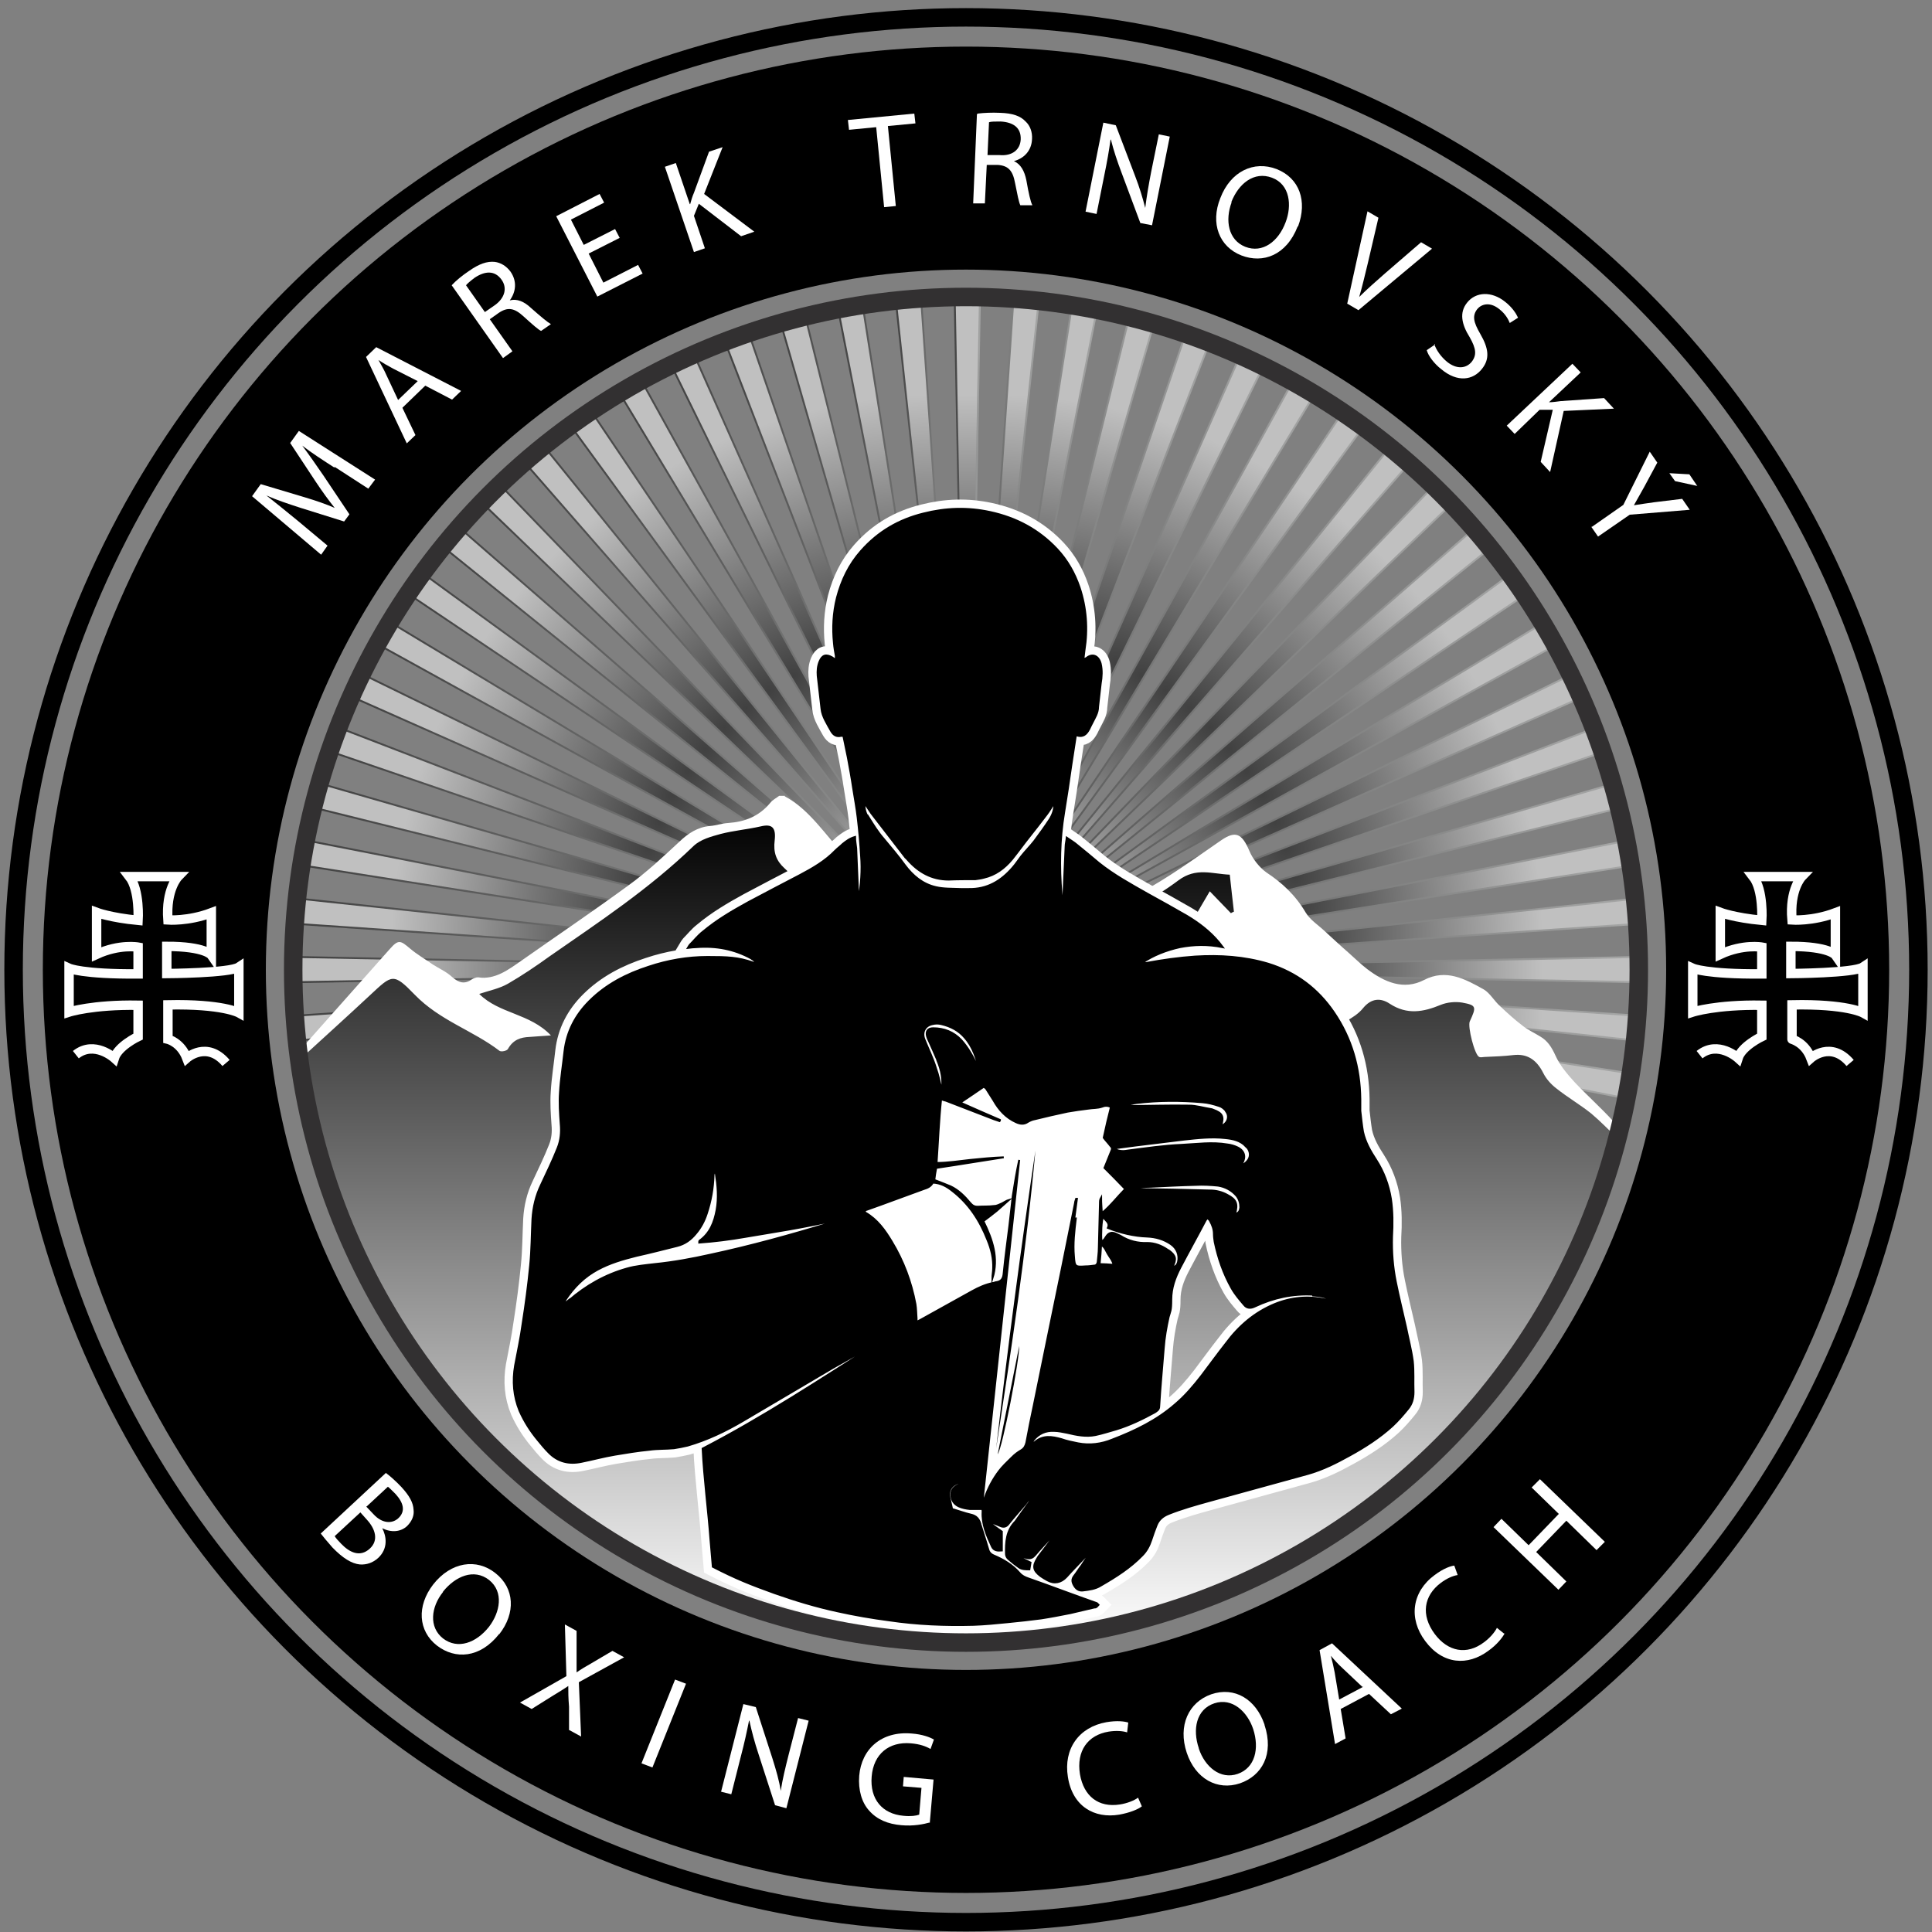 <?xml version="1.0" encoding="UTF-8"?>
<svg id="Layer_1" xmlns="http://www.w3.org/2000/svg" xmlns:xlink="http://www.w3.org/1999/xlink" version="1.1" viewBox="0 0 512 512">
  <rect x="0" y="0" width="512" height="512" fill="#808080" stroke="none"/>
  <!-- Generator: Adobe Illustrator 29.2.1, SVG Export Plug-In . SVG Version: 2.1.0 Build 116)  -->
  <defs>
    <style>
      .st0 {
        stroke: #323031;
      }

      .st0, .st1, .st2, .st3, .st4, .st5, .st6, .st7, .st8, .st9, .st10, .st11, .st12, .st13, .st14, .st15, .st16, .st17, .st18, .st19, .st20, .st21, .st22, .st23, .st24, .st25, .st26, .st27, .st28, .st29, .st30, .st31, .st32, .st33, .st34, .st35, .st36, .st37, .st38, .st39, .st40, .st41, .st42, .st43, .st44, .st45, .st46, .st47, .st48, .st49, .st50, .st51, .st52, .st53, .st54, .st55, .st56, .st57, .st58, .st59, .st60, .st61, .st62, .st63, .st64, .st65, .st66, .st67, .st68, .st69, .st70, .st71, .st72, .st73, .st74, .st75, .st76, .st77 {
        stroke-miterlimit: 10;
      }

      .st0, .st63, .st76, .st77 {
        fill: none;
      }

      .st0, .st75, .st76 {
        stroke-width: 4.9px;
      }

      .st1 {
        fill: url(#radial-gradient28);
        stroke: url(#linear-gradient28);
      }

      .st1, .st2, .st3, .st4, .st5, .st6, .st7, .st8, .st9, .st10, .st11, .st12, .st13, .st14, .st15, .st16, .st17, .st18, .st19, .st20, .st21, .st22, .st23, .st24, .st25, .st26, .st27, .st28, .st29, .st30, .st31, .st32, .st33, .st34, .st35, .st36, .st37, .st38, .st39, .st40, .st41, .st42, .st43, .st44, .st45, .st46, .st47, .st48, .st49, .st50, .st51, .st52, .st53, .st54, .st55, .st56, .st57, .st58, .st59, .st60, .st61, .st62, .st64, .st65, .st66, .st67, .st68, .st69, .st70, .st71, .st72, .st73, .st74 {
        stroke-width: .5px;
      }

      .st2 {
        fill: url(#radial-gradient14);
        stroke: url(#linear-gradient14);
      }

      .st3 {
        fill: url(#radial-gradient12);
        stroke: url(#linear-gradient12);
      }

      .st4 {
        fill: url(#radial-gradient49);
        stroke: url(#linear-gradient49);
      }

      .st5 {
        fill: url(#radial-gradient48);
        stroke: url(#linear-gradient48);
      }

      .st6 {
        fill: url(#radial-gradient19);
        stroke: url(#linear-gradient19);
      }

      .st7 {
        fill: url(#radial-gradient10);
        stroke: url(#linear-gradient10);
      }

      .st8 {
        fill: url(#radial-gradient13);
        stroke: url(#linear-gradient13);
      }

      .st9 {
        fill: url(#radial-gradient11);
        stroke: url(#linear-gradient11);
      }

      .st10 {
        fill: url(#radial-gradient47);
        stroke: url(#linear-gradient47);
      }

      .st11 {
        fill: url(#radial-gradient17);
        stroke: url(#linear-gradient17);
      }

      .st12 {
        fill: url(#radial-gradient18);
        stroke: url(#linear-gradient18);
      }

      .st13 {
        fill: url(#radial-gradient16);
        stroke: url(#linear-gradient16);
      }

      .st14 {
        fill: url(#radial-gradient15);
        stroke: url(#linear-gradient15);
      }

      .st15 {
        fill: url(#radial-gradient46);
        stroke: url(#linear-gradient46);
      }

      .st16 {
        fill: url(#radial-gradient43);
        stroke: url(#linear-gradient43);
      }

      .st17 {
        fill: url(#radial-gradient42);
        stroke: url(#linear-gradient42);
      }

      .st18 {
        fill: url(#radial-gradient41);
        stroke: url(#linear-gradient41);
      }

      .st19 {
        fill: url(#radial-gradient40);
        stroke: url(#linear-gradient40);
      }

      .st20 {
        fill: url(#radial-gradient45);
        stroke: url(#linear-gradient45);
      }

      .st21 {
        fill: url(#radial-gradient44);
        stroke: url(#linear-gradient44);
      }

      .st22 {
        fill: url(#radial-gradient29);
        stroke: url(#linear-gradient29);
      }

      .st23 {
        fill: url(#radial-gradient71);
        stroke: url(#linear-gradient71);
      }

      .st24 {
        fill: url(#radial-gradient70);
        stroke: url(#linear-gradient70);
      }

      .st25 {
        fill: url(#radial-gradient64);
        stroke: url(#linear-gradient64);
      }

      .st26 {
        fill: url(#radial-gradient69);
        stroke: url(#linear-gradient69);
      }

      .st27 {
        fill: url(#radial-gradient60);
        stroke: url(#linear-gradient60);
      }

      .st28 {
        fill: url(#radial-gradient67);
        stroke: url(#linear-gradient67);
      }

      .st29 {
        fill: url(#radial-gradient62);
        stroke: url(#linear-gradient62);
      }

      .st30 {
        fill: url(#radial-gradient68);
        stroke: url(#linear-gradient68);
      }

      .st31 {
        fill: url(#radial-gradient63);
        stroke: url(#linear-gradient63);
      }

      .st32 {
        fill: url(#radial-gradient66);
        stroke: url(#linear-gradient66);
      }

      .st33 {
        fill: url(#radial-gradient65);
        stroke: url(#linear-gradient65);
      }

      .st34 {
        fill: url(#radial-gradient61);
        stroke: url(#linear-gradient61);
      }

      .st35 {
        fill: url(#radial-gradient31);
        stroke: url(#linear-gradient31);
      }

      .st36 {
        fill: url(#radial-gradient35);
        stroke: url(#linear-gradient35);
      }

      .st37 {
        fill: url(#radial-gradient30);
        stroke: url(#linear-gradient30);
      }

      .st38 {
        fill: url(#radial-gradient32);
        stroke: url(#linear-gradient32);
      }

      .st39 {
        fill: url(#radial-gradient38);
        stroke: url(#linear-gradient38);
      }

      .st40 {
        fill: url(#radial-gradient33);
        stroke: url(#linear-gradient33);
      }

      .st41 {
        fill: url(#radial-gradient34);
        stroke: url(#linear-gradient34);
      }

      .st42 {
        fill: url(#radial-gradient37);
        stroke: url(#linear-gradient37);
      }

      .st43 {
        fill: url(#radial-gradient36);
        stroke: url(#linear-gradient36);
      }

      .st44 {
        fill: url(#radial-gradient54);
        stroke: url(#linear-gradient54);
      }

      .st45 {
        fill: url(#radial-gradient50);
        stroke: url(#linear-gradient50);
      }

      .st46 {
        fill: url(#radial-gradient39);
        stroke: url(#linear-gradient39);
      }

      .st47 {
        fill: url(#radial-gradient52);
        stroke: url(#linear-gradient52);
      }

      .st48 {
        fill: url(#radial-gradient57);
        stroke: url(#linear-gradient57);
      }

      .st49 {
        fill: url(#radial-gradient56);
        stroke: url(#linear-gradient56);
      }

      .st50 {
        fill: url(#radial-gradient53);
        stroke: url(#linear-gradient53);
      }

      .st51 {
        fill: url(#radial-gradient59);
        stroke: url(#linear-gradient59);
      }

      .st52 {
        fill: url(#radial-gradient51);
        stroke: url(#linear-gradient51);
      }

      .st53 {
        fill: url(#radial-gradient58);
        stroke: url(#linear-gradient58);
      }

      .st54 {
        fill: url(#radial-gradient55);
        stroke: url(#linear-gradient55);
      }

      .st55 {
        fill: url(#radial-gradient22);
        stroke: url(#linear-gradient22);
      }

      .st56 {
        fill: url(#radial-gradient26);
        stroke: url(#linear-gradient26);
      }

      .st57 {
        fill: url(#radial-gradient20);
        stroke: url(#linear-gradient20);
      }

      .st58 {
        fill: url(#radial-gradient23);
        stroke: url(#linear-gradient23);
      }

      .st59 {
        fill: url(#radial-gradient25);
        stroke: url(#linear-gradient25);
      }

      .st60 {
        fill: url(#radial-gradient24);
        stroke: url(#linear-gradient24);
      }

      .st61 {
        fill: url(#radial-gradient27);
        stroke: url(#linear-gradient27);
      }

      .st62 {
        fill: url(#radial-gradient21);
        stroke: url(#linear-gradient21);
      }

      .st78 {
        fill: url(#linear-gradient72);
      }

      .st63 {
        stroke-width: 2.5px;
      }

      .st63, .st75 {
        stroke: #fff;
      }

      .st64 {
        fill: url(#radial-gradient);
        stroke: url(#linear-gradient);
      }

      .st79 {
        fill: #323031;
      }

      .st65 {
        fill: url(#radial-gradient1);
        stroke: url(#linear-gradient1);
      }

      .st66 {
        fill: url(#radial-gradient3);
        stroke: url(#linear-gradient3);
      }

      .st67 {
        fill: url(#radial-gradient8);
        stroke: url(#linear-gradient8);
      }

      .st68 {
        fill: url(#radial-gradient6);
        stroke: url(#linear-gradient6);
      }

      .st69 {
        fill: url(#radial-gradient9);
        stroke: url(#linear-gradient9);
      }

      .st70 {
        fill: url(#radial-gradient4);
        stroke: url(#linear-gradient4);
      }

      .st71 {
        fill: url(#radial-gradient5);
        stroke: url(#linear-gradient5);
      }

      .st72 {
        fill: url(#radial-gradient2);
        stroke: url(#linear-gradient2);
      }

      .st73 {
        fill: url(#radial-gradient7);
        stroke: url(#linear-gradient7);
      }

      .st74, .st76, .st77 {
        stroke: #000;
      }

      .st80 {
        fill: #fff;
      }

      .st81 {
        opacity: .5;
      }

      .st77 {
        stroke-width: 59.1px;
      }
    </style>
    <radialGradient id="radial-gradient" cx="256.4" cy="-218.2" fx="256.4" fy="-218.2" r="63.1" gradientTransform="translate(0 386)" gradientUnits="userSpaceOnUse">
      <stop offset="0" stop-color="#000"/>
      <stop offset="1" stop-color="#fff"/>
    </radialGradient>
    <linearGradient id="linear-gradient" x1="252.8" y1="-218.3" x2="260" y2="-218.3" gradientTransform="translate(0 386)" gradientUnits="userSpaceOnUse">
      <stop offset="0" stop-color="#000"/>
      <stop offset="1" stop-color="#cdcfce"/>
    </linearGradient>
    <radialGradient id="radial-gradient1" cx="246.9" cy="-218" fx="246.9" fy="-218" r="63.3" gradientTransform="translate(0 386)" gradientUnits="userSpaceOnUse">
      <stop offset="0" stop-color="#000"/>
      <stop offset="1" stop-color="#fff"/>
    </radialGradient>
    <linearGradient id="linear-gradient1" x1="237.2" y1="-218.1" x2="256.6" y2="-218.1" gradientTransform="translate(0 386)" gradientUnits="userSpaceOnUse">
      <stop offset="0" stop-color="#000"/>
      <stop offset="1" stop-color="#cdcfce"/>
    </linearGradient>
    <radialGradient id="radial-gradient2" cx="239.2" cy="-217.1" fx="239.2" fy="-217.1" r="63.5" gradientTransform="translate(0 386)" gradientUnits="userSpaceOnUse">
      <stop offset="0" stop-color="#000"/>
      <stop offset="1" stop-color="#fff"/>
    </radialGradient>
    <linearGradient id="linear-gradient2" x1="221.8" y1="-217.2" x2="256.6" y2="-217.2" gradientTransform="translate(0 386)" gradientUnits="userSpaceOnUse">
      <stop offset="0" stop-color="#000"/>
      <stop offset="1" stop-color="#cdcfce"/>
    </linearGradient>
    <radialGradient id="radial-gradient3" cx="231.6" cy="-215.6" fx="231.6" fy="-215.6" r="63.7" gradientTransform="translate(0 386)" gradientUnits="userSpaceOnUse">
      <stop offset="0" stop-color="#000"/>
      <stop offset="1" stop-color="#fff"/>
    </radialGradient>
    <linearGradient id="linear-gradient3" x1="206.6" y1="-215.7" x2="256.6" y2="-215.7" gradientTransform="translate(0 386)" gradientUnits="userSpaceOnUse">
      <stop offset="0" stop-color="#000"/>
      <stop offset="1" stop-color="#cdcfce"/>
    </linearGradient>
    <radialGradient id="radial-gradient4" cx="224.2" cy="-213.4" fx="224.2" fy="-213.4" r="63.8" gradientTransform="translate(0 386)" gradientUnits="userSpaceOnUse">
      <stop offset="0" stop-color="#000"/>
      <stop offset="1" stop-color="#fff"/>
    </radialGradient>
    <linearGradient id="linear-gradient4" x1="191.8" y1="-213.5" x2="256.6" y2="-213.5" gradientTransform="translate(0 386)" gradientUnits="userSpaceOnUse">
      <stop offset="0" stop-color="#000"/>
      <stop offset="1" stop-color="#cdcfce"/>
    </linearGradient>
    <radialGradient id="radial-gradient5" cx="217.1" cy="-210.5" fx="217.1" fy="-210.5" r="64" gradientTransform="translate(0 386)" gradientUnits="userSpaceOnUse">
      <stop offset="0" stop-color="#000"/>
      <stop offset="1" stop-color="#fff"/>
    </radialGradient>
    <linearGradient id="linear-gradient5" x1="177.6" y1="-210.7" x2="256.6" y2="-210.7" gradientTransform="translate(0 386)" gradientUnits="userSpaceOnUse">
      <stop offset="0" stop-color="#000"/>
      <stop offset="1" stop-color="#cdcfce"/>
    </linearGradient>
    <radialGradient id="radial-gradient6" cx="210.3" cy="-207" fx="210.3" fy="-207" r="64.1" gradientTransform="translate(0 386)" gradientUnits="userSpaceOnUse">
      <stop offset="0" stop-color="#000"/>
      <stop offset="1" stop-color="#fff"/>
    </radialGradient>
    <linearGradient id="linear-gradient6" x1="163.9" y1="-207.2" x2="256.6" y2="-207.2" gradientTransform="translate(0 386)" gradientUnits="userSpaceOnUse">
      <stop offset="0" stop-color="#000"/>
      <stop offset="1" stop-color="#cdcfce"/>
    </linearGradient>
    <radialGradient id="radial-gradient7" cx="203.8" cy="-203" fx="203.8" fy="-203" r="64.2" gradientTransform="translate(0 386)" gradientUnits="userSpaceOnUse">
      <stop offset="0" stop-color="#000"/>
      <stop offset="1" stop-color="#fff"/>
    </radialGradient>
    <linearGradient id="linear-gradient7" x1="150.8" y1="-203.1" x2="256.6" y2="-203.1" gradientTransform="translate(0 386)" gradientUnits="userSpaceOnUse">
      <stop offset="0" stop-color="#000"/>
      <stop offset="1" stop-color="#cdcfce"/>
    </linearGradient>
    <radialGradient id="radial-gradient8" cx="197.7" cy="-198.4" fx="197.7" fy="-198.4" r="64.2" gradientTransform="translate(0 386)" gradientUnits="userSpaceOnUse">
      <stop offset="0" stop-color="#000"/>
      <stop offset="1" stop-color="#fff"/>
    </radialGradient>
    <linearGradient id="linear-gradient8" x1="138.6" y1="-198.5" x2="256.4" y2="-198.5" gradientTransform="translate(0 386)" gradientUnits="userSpaceOnUse">
      <stop offset="0" stop-color="#000"/>
      <stop offset="1" stop-color="#cdcfce"/>
    </linearGradient>
    <radialGradient id="radial-gradient9" cx="192" cy="-193.2" fx="192" fy="-193.2" r="64.3" gradientTransform="translate(0 386)" gradientUnits="userSpaceOnUse">
      <stop offset="0" stop-color="#000"/>
      <stop offset="1" stop-color="#fff"/>
    </radialGradient>
    <linearGradient id="linear-gradient9" x1="127.3" y1="-193.3" x2="256.4" y2="-193.3" gradientTransform="translate(0 386)" gradientUnits="userSpaceOnUse">
      <stop offset="0" stop-color="#000"/>
      <stop offset="1" stop-color="#cdcfce"/>
    </linearGradient>
    <radialGradient id="radial-gradient10" cx="186.9" cy="-187.6" fx="186.9" fy="-187.6" r="64.3" gradientTransform="translate(0 386)" gradientUnits="userSpaceOnUse">
      <stop offset="0" stop-color="#000"/>
      <stop offset="1" stop-color="#fff"/>
    </radialGradient>
    <linearGradient id="linear-gradient10" x1="117" y1="-187.7" x2="256.6" y2="-187.7" gradientTransform="translate(0 386)" gradientUnits="userSpaceOnUse">
      <stop offset="0" stop-color="#000"/>
      <stop offset="1" stop-color="#cdcfce"/>
    </linearGradient>
    <radialGradient id="radial-gradient11" cx="182.3" cy="-181.6" fx="182.3" fy="-181.6" r="64.2" gradientTransform="translate(0 386)" gradientUnits="userSpaceOnUse">
      <stop offset="0" stop-color="#000"/>
      <stop offset="1" stop-color="#fff"/>
    </radialGradient>
    <linearGradient id="linear-gradient11" x1="107.9" y1="-181.6" x2="256.5" y2="-181.6" gradientTransform="translate(0 386)" gradientUnits="userSpaceOnUse">
      <stop offset="0" stop-color="#000"/>
      <stop offset="1" stop-color="#cdcfce"/>
    </linearGradient>
    <radialGradient id="radial-gradient12" cx="178.2" cy="-175.1" fx="178.2" fy="-175.1" r="64.1" gradientTransform="translate(0 386)" gradientUnits="userSpaceOnUse">
      <stop offset="0" stop-color="#000"/>
      <stop offset="1" stop-color="#fff"/>
    </radialGradient>
    <linearGradient id="linear-gradient12" x1="99.7" y1="-175.1" x2="256.5" y2="-175.1" gradientTransform="translate(0 386)" gradientUnits="userSpaceOnUse">
      <stop offset="0" stop-color="#000"/>
      <stop offset="1" stop-color="#cdcfce"/>
    </linearGradient>
    <radialGradient id="radial-gradient13" cx="174.7" cy="-168.2" fx="174.7" fy="-168.2" r="64" gradientTransform="translate(0 386)" gradientUnits="userSpaceOnUse">
      <stop offset="0" stop-color="#000"/>
      <stop offset="1" stop-color="#fff"/>
    </radialGradient>
    <linearGradient id="linear-gradient13" x1="92.8" y1="-168.3" x2="256.5" y2="-168.3" gradientTransform="translate(0 386)" gradientUnits="userSpaceOnUse">
      <stop offset="0" stop-color="#000"/>
      <stop offset="1" stop-color="#cdcfce"/>
    </linearGradient>
    <radialGradient id="radial-gradient14" cx="171.9" cy="-161.1" fx="171.9" fy="-161.1" r="63.9" gradientTransform="translate(0 386)" gradientUnits="userSpaceOnUse">
      <stop offset="0" stop-color="#000"/>
      <stop offset="1" stop-color="#fff"/>
    </radialGradient>
    <linearGradient id="linear-gradient14" x1="87.1" y1="-161.1" x2="256.5" y2="-161.1" gradientTransform="translate(0 386)" gradientUnits="userSpaceOnUse">
      <stop offset="0" stop-color="#000"/>
      <stop offset="1" stop-color="#cdcfce"/>
    </linearGradient>
    <radialGradient id="radial-gradient15" cx="169.7" cy="-153.7" fx="169.7" fy="-153.7" r="63.7" gradientTransform="translate(0 386)" gradientUnits="userSpaceOnUse">
      <stop offset="0" stop-color="#000"/>
      <stop offset="1" stop-color="#fff"/>
    </radialGradient>
    <linearGradient id="linear-gradient15" x1="82.7" y1="-153.7" x2="256.5" y2="-153.7" gradientTransform="translate(0 386)" gradientUnits="userSpaceOnUse">
      <stop offset="0" stop-color="#000"/>
      <stop offset="1" stop-color="#cdcfce"/>
    </linearGradient>
    <radialGradient id="radial-gradient16" cx="168.1" cy="-146.2" fx="168.1" fy="-146.2" r="63.5" gradientTransform="translate(0 386)" gradientUnits="userSpaceOnUse">
      <stop offset="0" stop-color="#000"/>
      <stop offset="1" stop-color="#fff"/>
    </radialGradient>
    <linearGradient id="linear-gradient16" x1="79.6" y1="-146.2" x2="256.4" y2="-146.2" gradientTransform="translate(0 386)" gradientUnits="userSpaceOnUse">
      <stop offset="0" stop-color="#000"/>
      <stop offset="1" stop-color="#cdcfce"/>
    </linearGradient>
    <radialGradient id="radial-gradient17" cx="167.3" cy="-138.5" fx="167.3" fy="-138.5" r="63.4" gradientTransform="translate(0 386)" gradientUnits="userSpaceOnUse">
      <stop offset="0" stop-color="#000"/>
      <stop offset="1" stop-color="#fff"/>
    </radialGradient>
    <linearGradient id="linear-gradient17" x1="77.9" y1="-138.5" x2="256.4" y2="-138.5" gradientTransform="translate(0 386)" gradientUnits="userSpaceOnUse">
      <stop offset="0" stop-color="#000"/>
      <stop offset="1" stop-color="#cdcfce"/>
    </linearGradient>
    <radialGradient id="radial-gradient18" cx="167.1" cy="-129" fx="167.1" fy="-129" r="63.2" gradientTransform="translate(0 386)" gradientUnits="userSpaceOnUse">
      <stop offset="0" stop-color="#000"/>
      <stop offset="1" stop-color="#fff"/>
    </radialGradient>
    <linearGradient id="linear-gradient18" x1="77.6" y1="-129.1" x2="256.4" y2="-129.1" gradientTransform="translate(0 386)" gradientUnits="userSpaceOnUse">
      <stop offset="0" stop-color="#000"/>
      <stop offset="1" stop-color="#cdcfce"/>
    </linearGradient>
    <radialGradient id="radial-gradient19" cx="167.3" cy="-119.6" fx="167.3" fy="-119.6" r="63.4" gradientTransform="translate(0 386)" gradientUnits="userSpaceOnUse">
      <stop offset="0" stop-color="#000"/>
      <stop offset="1" stop-color="#fff"/>
    </radialGradient>
    <linearGradient id="linear-gradient19" x1="77.9" y1="-119.6" x2="256.4" y2="-119.6" gradientTransform="translate(0 386)" gradientUnits="userSpaceOnUse">
      <stop offset="0" stop-color="#000"/>
      <stop offset="1" stop-color="#cdcfce"/>
    </linearGradient>
    <radialGradient id="radial-gradient20" cx="168.1" cy="-111.9" fx="168.1" fy="-111.9" r="63.5" gradientTransform="translate(0 386)" gradientUnits="userSpaceOnUse">
      <stop offset="0" stop-color="#000"/>
      <stop offset="1" stop-color="#fff"/>
    </radialGradient>
    <linearGradient id="linear-gradient20" x1="79.6" y1="-111.9" x2="256.4" y2="-111.9" gradientTransform="translate(0 386)" gradientUnits="userSpaceOnUse">
      <stop offset="0" stop-color="#000"/>
      <stop offset="1" stop-color="#cdcfce"/>
    </linearGradient>
    <radialGradient id="radial-gradient21" cx="169.7" cy="-104.3" fx="169.7" fy="-104.3" r="63.7" gradientTransform="translate(0 386)" gradientUnits="userSpaceOnUse">
      <stop offset="0" stop-color="#000"/>
      <stop offset="1" stop-color="#fff"/>
    </radialGradient>
    <linearGradient id="linear-gradient21" x1="82.7" y1="-104.3" x2="256.5" y2="-104.3" gradientTransform="translate(0 386)" gradientUnits="userSpaceOnUse">
      <stop offset="0" stop-color="#000"/>
      <stop offset="1" stop-color="#cdcfce"/>
    </linearGradient>
    <radialGradient id="radial-gradient22" cx="171.9" cy="-96.9" fx="171.9" fy="-96.9" r="63.9" gradientTransform="translate(0 386)" gradientUnits="userSpaceOnUse">
      <stop offset="0" stop-color="#000"/>
      <stop offset="1" stop-color="#fff"/>
    </radialGradient>
    <linearGradient id="linear-gradient22" x1="87.1" y1="-96.9" x2="256.5" y2="-96.9" gradientTransform="translate(0 386)" gradientUnits="userSpaceOnUse">
      <stop offset="0" stop-color="#000"/>
      <stop offset="1" stop-color="#cdcfce"/>
    </linearGradient>
    <radialGradient id="radial-gradient23" cx="174.7" cy="-89.8" fx="174.7" fy="-89.8" r="64" gradientTransform="translate(0 386)" gradientUnits="userSpaceOnUse">
      <stop offset="0" stop-color="#000"/>
      <stop offset="1" stop-color="#fff"/>
    </radialGradient>
    <linearGradient id="linear-gradient23" x1="92.8" y1="-89.7" x2="256.5" y2="-89.7" gradientTransform="translate(0 386)" gradientUnits="userSpaceOnUse">
      <stop offset="0" stop-color="#000"/>
      <stop offset="1" stop-color="#cdcfce"/>
    </linearGradient>
    <radialGradient id="radial-gradient24" cx="178.2" cy="-83" fx="178.2" fy="-83" r="64.2" gradientTransform="translate(0 386)" gradientUnits="userSpaceOnUse">
      <stop offset="0" stop-color="#000"/>
      <stop offset="1" stop-color="#fff"/>
    </radialGradient>
    <linearGradient id="linear-gradient24" x1="99.7" y1="-82.9" x2="256.5" y2="-82.9" gradientTransform="translate(0 386)" gradientUnits="userSpaceOnUse">
      <stop offset="0" stop-color="#000"/>
      <stop offset="1" stop-color="#cdcfce"/>
    </linearGradient>
    <radialGradient id="radial-gradient25" cx="182.3" cy="-76.5" fx="182.3" fy="-76.5" r="64.2" gradientTransform="translate(0 386)" gradientUnits="userSpaceOnUse">
      <stop offset="0" stop-color="#000"/>
      <stop offset="1" stop-color="#fff"/>
    </radialGradient>
    <linearGradient id="linear-gradient25" x1="107.9" y1="-76.4" x2="256.5" y2="-76.4" gradientTransform="translate(0 386)" gradientUnits="userSpaceOnUse">
      <stop offset="0" stop-color="#000"/>
      <stop offset="1" stop-color="#cdcfce"/>
    </linearGradient>
    <radialGradient id="radial-gradient26" cx="186.9" cy="-70.4" fx="186.9" fy="-70.4" r="64.3" gradientTransform="translate(0 386)" gradientUnits="userSpaceOnUse">
      <stop offset="0" stop-color="#000"/>
      <stop offset="1" stop-color="#fff"/>
    </radialGradient>
    <linearGradient id="linear-gradient26" x1="117" y1="-70.4" x2="256.6" y2="-70.4" gradientTransform="translate(0 386)" gradientUnits="userSpaceOnUse">
      <stop offset="0" stop-color="#000"/>
      <stop offset="1" stop-color="#cdcfce"/>
    </linearGradient>
    <radialGradient id="radial-gradient27" cx="192" cy="-64.8" fx="192" fy="-64.8" r="64.3" gradientTransform="translate(0 386)" gradientUnits="userSpaceOnUse">
      <stop offset="0" stop-color="#000"/>
      <stop offset="1" stop-color="#fff"/>
    </radialGradient>
    <linearGradient id="linear-gradient27" x1="127.3" y1="-64.7" x2="256.4" y2="-64.7" gradientTransform="translate(0 386)" gradientUnits="userSpaceOnUse">
      <stop offset="0" stop-color="#000"/>
      <stop offset="1" stop-color="#cdcfce"/>
    </linearGradient>
    <radialGradient id="radial-gradient28" cx="197.7" cy="-59.6" fx="197.7" fy="-59.6" r="64.2" gradientTransform="translate(0 386)" gradientUnits="userSpaceOnUse">
      <stop offset="0" stop-color="#000"/>
      <stop offset="1" stop-color="#fff"/>
    </radialGradient>
    <linearGradient id="linear-gradient28" x1="138.6" y1="-59.6" x2="256.4" y2="-59.6" gradientTransform="translate(0 386)" gradientUnits="userSpaceOnUse">
      <stop offset="0" stop-color="#000"/>
      <stop offset="1" stop-color="#cdcfce"/>
    </linearGradient>
    <radialGradient id="radial-gradient29" cx="203.8" cy="-55" fx="203.8" fy="-55" r="64.2" gradientTransform="translate(0 386)" gradientUnits="userSpaceOnUse">
      <stop offset="0" stop-color="#000"/>
      <stop offset="1" stop-color="#fff"/>
    </radialGradient>
    <linearGradient id="linear-gradient29" x1="150.8" y1="-54.9" x2="256.6" y2="-54.9" gradientTransform="translate(0 386)" gradientUnits="userSpaceOnUse">
      <stop offset="0" stop-color="#000"/>
      <stop offset="1" stop-color="#cdcfce"/>
    </linearGradient>
    <radialGradient id="radial-gradient30" cx="210.3" cy="-50.9" fx="210.3" fy="-50.9" r="64.1" gradientTransform="translate(0 386)" gradientUnits="userSpaceOnUse">
      <stop offset="0" stop-color="#000"/>
      <stop offset="1" stop-color="#fff"/>
    </radialGradient>
    <linearGradient id="linear-gradient30" x1="163.9" y1="-50.8" x2="256.6" y2="-50.8" gradientTransform="translate(0 386)" gradientUnits="userSpaceOnUse">
      <stop offset="0" stop-color="#000"/>
      <stop offset="1" stop-color="#cdcfce"/>
    </linearGradient>
    <radialGradient id="radial-gradient31" cx="217.1" cy="-47.5" fx="217.1" fy="-47.5" r="64" gradientTransform="translate(0 386)" gradientUnits="userSpaceOnUse">
      <stop offset="0" stop-color="#000"/>
      <stop offset="1" stop-color="#fff"/>
    </radialGradient>
    <linearGradient id="linear-gradient31" x1="177.6" y1="-47.4" x2="256.6" y2="-47.4" gradientTransform="translate(0 386)" gradientUnits="userSpaceOnUse">
      <stop offset="0" stop-color="#000"/>
      <stop offset="1" stop-color="#cdcfce"/>
    </linearGradient>
    <radialGradient id="radial-gradient32" cx="224.2" cy="-44.6" fx="224.2" fy="-44.6" r="63.8" gradientTransform="translate(0 386)" gradientUnits="userSpaceOnUse">
      <stop offset="0" stop-color="#000"/>
      <stop offset="1" stop-color="#fff"/>
    </radialGradient>
    <linearGradient id="linear-gradient32" x1="191.8" y1="-44.5" x2="256.6" y2="-44.5" gradientTransform="translate(0 386)" gradientUnits="userSpaceOnUse">
      <stop offset="0" stop-color="#000"/>
      <stop offset="1" stop-color="#cdcfce"/>
    </linearGradient>
    <radialGradient id="radial-gradient33" cx="231.6" cy="-42.4" fx="231.6" fy="-42.4" r="63.7" gradientTransform="translate(0 386)" gradientUnits="userSpaceOnUse">
      <stop offset="0" stop-color="#000"/>
      <stop offset="1" stop-color="#fff"/>
    </radialGradient>
    <linearGradient id="linear-gradient33" x1="206.6" y1="-42.3" x2="256.6" y2="-42.3" gradientTransform="translate(0 386)" gradientUnits="userSpaceOnUse">
      <stop offset="0" stop-color="#000"/>
      <stop offset="1" stop-color="#cdcfce"/>
    </linearGradient>
    <radialGradient id="radial-gradient34" cx="239.2" cy="-40.9" fx="239.2" fy="-40.9" r="63.5" gradientTransform="translate(0 386)" gradientUnits="userSpaceOnUse">
      <stop offset="0" stop-color="#000"/>
      <stop offset="1" stop-color="#fff"/>
    </radialGradient>
    <linearGradient id="linear-gradient34" x1="221.8" y1="-40.8" x2="256.6" y2="-40.8" gradientTransform="translate(0 386)" gradientUnits="userSpaceOnUse">
      <stop offset="0" stop-color="#000"/>
      <stop offset="1" stop-color="#cdcfce"/>
    </linearGradient>
    <radialGradient id="radial-gradient35" cx="246.9" cy="-40.1" fx="246.9" fy="-40.1" r="63.3" gradientTransform="translate(0 386)" gradientUnits="userSpaceOnUse">
      <stop offset="0" stop-color="#000"/>
      <stop offset="1" stop-color="#fff"/>
    </radialGradient>
    <linearGradient id="linear-gradient35" x1="237.2" y1="-39.9" x2="256.6" y2="-39.9" gradientTransform="translate(0 386)" gradientUnits="userSpaceOnUse">
      <stop offset="0" stop-color="#000"/>
      <stop offset="1" stop-color="#cdcfce"/>
    </linearGradient>
    <radialGradient id="radial-gradient36" cx="256.4" cy="-39.9" fx="256.4" fy="-39.9" r="63.1" gradientTransform="translate(0 386)" gradientUnits="userSpaceOnUse">
      <stop offset="0" stop-color="#000"/>
      <stop offset="1" stop-color="#fff"/>
    </radialGradient>
    <linearGradient id="linear-gradient36" x1="252.8" y1="-39.7" x2="260" y2="-39.7" gradientTransform="translate(0 386)" gradientUnits="userSpaceOnUse">
      <stop offset="0" stop-color="#000"/>
      <stop offset="1" stop-color="#cdcfce"/>
    </linearGradient>
    <radialGradient id="radial-gradient37" cx="265.8" cy="-40.1" fx="265.8" fy="-40.1" r="63.3" gradientTransform="translate(0 386)" gradientUnits="userSpaceOnUse">
      <stop offset="0" stop-color="#000"/>
      <stop offset="1" stop-color="#fff"/>
    </radialGradient>
    <linearGradient id="linear-gradient37" x1="256.1" y1="-39.9" x2="275.5" y2="-39.9" gradientTransform="translate(0 386)" gradientUnits="userSpaceOnUse">
      <stop offset="0" stop-color="#000"/>
      <stop offset="1" stop-color="#cdcfce"/>
    </linearGradient>
    <radialGradient id="radial-gradient38" cx="273.5" cy="-40.9" fx="273.5" fy="-40.9" r="63.5" gradientTransform="translate(0 386)" gradientUnits="userSpaceOnUse">
      <stop offset="0" stop-color="#000"/>
      <stop offset="1" stop-color="#fff"/>
    </radialGradient>
    <linearGradient id="linear-gradient38" x1="256.1" y1="-40.8" x2="290.9" y2="-40.8" gradientTransform="translate(0 386)" gradientUnits="userSpaceOnUse">
      <stop offset="0" stop-color="#000"/>
      <stop offset="1" stop-color="#cdcfce"/>
    </linearGradient>
    <radialGradient id="radial-gradient39" cx="281.1" cy="-42.4" fx="281.1" fy="-42.4" r="63.6" gradientTransform="translate(0 386)" gradientUnits="userSpaceOnUse">
      <stop offset="0" stop-color="#000"/>
      <stop offset="1" stop-color="#fff"/>
    </radialGradient>
    <linearGradient id="linear-gradient39" x1="256.1" y1="-42.3" x2="306.1" y2="-42.3" gradientTransform="translate(0 386)" gradientUnits="userSpaceOnUse">
      <stop offset="0" stop-color="#000"/>
      <stop offset="1" stop-color="#cdcfce"/>
    </linearGradient>
    <radialGradient id="radial-gradient40" cx="288.5" cy="-44.6" fx="288.5" fy="-44.6" r="63.8" gradientTransform="translate(0 386)" gradientUnits="userSpaceOnUse">
      <stop offset="0" stop-color="#000"/>
      <stop offset="1" stop-color="#fff"/>
    </radialGradient>
    <linearGradient id="linear-gradient40" x1="256.2" y1="-44.5" x2="320.9" y2="-44.5" gradientTransform="translate(0 386)" gradientUnits="userSpaceOnUse">
      <stop offset="0" stop-color="#000"/>
      <stop offset="1" stop-color="#cdcfce"/>
    </linearGradient>
    <radialGradient id="radial-gradient41" cx="295.6" cy="-47.5" fx="295.6" fy="-47.5" r="64" gradientTransform="translate(0 386)" gradientUnits="userSpaceOnUse">
      <stop offset="0" stop-color="#000"/>
      <stop offset="1" stop-color="#fff"/>
    </radialGradient>
    <linearGradient id="linear-gradient41" x1="256.2" y1="-47.4" x2="335.2" y2="-47.4" gradientTransform="translate(0 386)" gradientUnits="userSpaceOnUse">
      <stop offset="0" stop-color="#000"/>
      <stop offset="1" stop-color="#cdcfce"/>
    </linearGradient>
    <radialGradient id="radial-gradient42" cx="302.4" cy="-50.9" fx="302.4" fy="-50.9" r="64.1" gradientTransform="translate(0 386)" gradientUnits="userSpaceOnUse">
      <stop offset="0" stop-color="#000"/>
      <stop offset="1" stop-color="#fff"/>
    </radialGradient>
    <linearGradient id="linear-gradient42" x1="256.2" y1="-50.8" x2="349" y2="-50.8" gradientTransform="translate(0 386)" gradientUnits="userSpaceOnUse">
      <stop offset="0" stop-color="#000"/>
      <stop offset="1" stop-color="#cdcfce"/>
    </linearGradient>
    <radialGradient id="radial-gradient43" cx="308.9" cy="-55" fx="308.9" fy="-55" r="64.2" gradientTransform="translate(0 386)" gradientUnits="userSpaceOnUse">
      <stop offset="0" stop-color="#000"/>
      <stop offset="1" stop-color="#fff"/>
    </radialGradient>
    <linearGradient id="linear-gradient43" x1="256.2" y1="-54.9" x2="362" y2="-54.9" gradientTransform="translate(0 386)" gradientUnits="userSpaceOnUse">
      <stop offset="0" stop-color="#000"/>
      <stop offset="1" stop-color="#cdcfce"/>
    </linearGradient>
    <radialGradient id="radial-gradient44" cx="315.1" cy="-59.6" fx="315.1" fy="-59.6" r="64.2" gradientTransform="translate(0 386)" gradientUnits="userSpaceOnUse">
      <stop offset="0" stop-color="#000"/>
      <stop offset="1" stop-color="#fff"/>
    </radialGradient>
    <linearGradient id="linear-gradient44" x1="256.2" y1="-59.6" x2="374.1" y2="-59.6" gradientTransform="translate(0 386)" gradientUnits="userSpaceOnUse">
      <stop offset="0" stop-color="#000"/>
      <stop offset="1" stop-color="#cdcfce"/>
    </linearGradient>
    <radialGradient id="radial-gradient45" cx="320.7" cy="-64.8" fx="320.7" fy="-64.8" r="64.3" gradientTransform="translate(0 386)" gradientUnits="userSpaceOnUse">
      <stop offset="0" stop-color="#000"/>
      <stop offset="1" stop-color="#fff"/>
    </radialGradient>
    <linearGradient id="linear-gradient45" x1="256.2" y1="-64.7" x2="385.4" y2="-64.7" gradientTransform="translate(0 386)" gradientUnits="userSpaceOnUse">
      <stop offset="0" stop-color="#000"/>
      <stop offset="1" stop-color="#cdcfce"/>
    </linearGradient>
    <radialGradient id="radial-gradient46" cx="325.8" cy="-70.4" fx="325.8" fy="-70.4" r="64.2" gradientTransform="translate(0 386)" gradientUnits="userSpaceOnUse">
      <stop offset="0" stop-color="#000"/>
      <stop offset="1" stop-color="#fff"/>
    </radialGradient>
    <linearGradient id="linear-gradient46" x1="256.2" y1="-70.4" x2="395.7" y2="-70.4" gradientTransform="translate(0 386)" gradientUnits="userSpaceOnUse">
      <stop offset="0" stop-color="#000"/>
      <stop offset="1" stop-color="#cdcfce"/>
    </linearGradient>
    <radialGradient id="radial-gradient47" cx="330.4" cy="-76.5" fx="330.4" fy="-76.5" r="64.2" gradientTransform="translate(0 386)" gradientUnits="userSpaceOnUse">
      <stop offset="0" stop-color="#000"/>
      <stop offset="1" stop-color="#fff"/>
    </radialGradient>
    <linearGradient id="linear-gradient47" x1="256.3" y1="-76.4" x2="404.8" y2="-76.4" gradientTransform="translate(0 386)" gradientUnits="userSpaceOnUse">
      <stop offset="0" stop-color="#000"/>
      <stop offset="1" stop-color="#cdcfce"/>
    </linearGradient>
    <radialGradient id="radial-gradient48" cx="334.6" cy="-83" fx="334.6" fy="-83" r="64.1" gradientTransform="translate(0 386)" gradientUnits="userSpaceOnUse">
      <stop offset="0" stop-color="#000"/>
      <stop offset="1" stop-color="#fff"/>
    </radialGradient>
    <linearGradient id="linear-gradient48" x1="256.3" y1="-82.9" x2="413" y2="-82.9" gradientTransform="translate(0 386)" gradientUnits="userSpaceOnUse">
      <stop offset="0" stop-color="#000"/>
      <stop offset="1" stop-color="#cdcfce"/>
    </linearGradient>
    <radialGradient id="radial-gradient49" cx="338" cy="-89.8" fx="338" fy="-89.8" r="64" gradientTransform="translate(0 386)" gradientUnits="userSpaceOnUse">
      <stop offset="0" stop-color="#000"/>
      <stop offset="1" stop-color="#fff"/>
    </radialGradient>
    <linearGradient id="linear-gradient49" x1="256.3" y1="-89.7" x2="419.9" y2="-89.7" gradientTransform="translate(0 386)" gradientUnits="userSpaceOnUse">
      <stop offset="0" stop-color="#000"/>
      <stop offset="1" stop-color="#cdcfce"/>
    </linearGradient>
    <radialGradient id="radial-gradient50" cx="340.8" cy="-96.9" fx="340.8" fy="-96.9" r="63.9" gradientTransform="translate(0 386)" gradientUnits="userSpaceOnUse">
      <stop offset="0" stop-color="#000"/>
      <stop offset="1" stop-color="#fff"/>
    </radialGradient>
    <linearGradient id="linear-gradient50" x1="256.3" y1="-96.9" x2="425.6" y2="-96.9" gradientTransform="translate(0 386)" gradientUnits="userSpaceOnUse">
      <stop offset="0" stop-color="#000"/>
      <stop offset="1" stop-color="#cdcfce"/>
    </linearGradient>
    <radialGradient id="radial-gradient51" cx="343.1" cy="-104.3" fx="343.1" fy="-104.3" r="63.7" gradientTransform="translate(0 386)" gradientUnits="userSpaceOnUse">
      <stop offset="0" stop-color="#000"/>
      <stop offset="1" stop-color="#fff"/>
    </radialGradient>
    <linearGradient id="linear-gradient51" x1="256.3" y1="-104.3" x2="430" y2="-104.3" gradientTransform="translate(0 386)" gradientUnits="userSpaceOnUse">
      <stop offset="0" stop-color="#000"/>
      <stop offset="1" stop-color="#cdcfce"/>
    </linearGradient>
    <radialGradient id="radial-gradient52" cx="344.6" cy="-111.9" fx="344.6" fy="-111.9" r="63.5" gradientTransform="translate(0 386)" gradientUnits="userSpaceOnUse">
      <stop offset="0" stop-color="#000"/>
      <stop offset="1" stop-color="#fff"/>
    </radialGradient>
    <linearGradient id="linear-gradient52" x1="256.4" y1="-111.9" x2="433.1" y2="-111.9" gradientTransform="translate(0 386)" gradientUnits="userSpaceOnUse">
      <stop offset="0" stop-color="#000"/>
      <stop offset="1" stop-color="#cdcfce"/>
    </linearGradient>
    <radialGradient id="radial-gradient53" cx="345.4" cy="-119.6" fx="345.4" fy="-119.6" r="63.3" gradientTransform="translate(0 386)" gradientUnits="userSpaceOnUse">
      <stop offset="0" stop-color="#000"/>
      <stop offset="1" stop-color="#fff"/>
    </radialGradient>
    <linearGradient id="linear-gradient53" x1="256.4" y1="-119.6" x2="434.8" y2="-119.6" gradientTransform="translate(0 386)" gradientUnits="userSpaceOnUse">
      <stop offset="0" stop-color="#000"/>
      <stop offset="1" stop-color="#cdcfce"/>
    </linearGradient>
    <radialGradient id="radial-gradient54" cx="345.6" cy="-129" fx="345.6" fy="-129" r="63.2" gradientTransform="translate(0 386)" gradientUnits="userSpaceOnUse">
      <stop offset="0" stop-color="#000"/>
      <stop offset="1" stop-color="#fff"/>
    </radialGradient>
    <linearGradient id="linear-gradient54" x1="256.4" y1="-129.1" x2="435.1" y2="-129.1" gradientTransform="translate(0 386)" gradientUnits="userSpaceOnUse">
      <stop offset="0" stop-color="#000"/>
      <stop offset="1" stop-color="#cdcfce"/>
    </linearGradient>
    <radialGradient id="radial-gradient55" cx="345.4" cy="-138.5" fx="345.4" fy="-138.5" r="63.3" gradientTransform="translate(0 386)" gradientUnits="userSpaceOnUse">
      <stop offset="0" stop-color="#000"/>
      <stop offset="1" stop-color="#fff"/>
    </radialGradient>
    <linearGradient id="linear-gradient55" x1="256.4" y1="-138.5" x2="434.8" y2="-138.5" gradientTransform="translate(0 386)" gradientUnits="userSpaceOnUse">
      <stop offset="0" stop-color="#000"/>
      <stop offset="1" stop-color="#cdcfce"/>
    </linearGradient>
    <radialGradient id="radial-gradient56" cx="344.6" cy="-146.2" fx="344.6" fy="-146.2" r="63.5" gradientTransform="translate(0 386)" gradientUnits="userSpaceOnUse">
      <stop offset="0" stop-color="#000"/>
      <stop offset="1" stop-color="#fff"/>
    </radialGradient>
    <linearGradient id="linear-gradient56" x1="256.4" y1="-146.2" x2="433.1" y2="-146.2" gradientTransform="translate(0 386)" gradientUnits="userSpaceOnUse">
      <stop offset="0" stop-color="#000"/>
      <stop offset="1" stop-color="#cdcfce"/>
    </linearGradient>
    <radialGradient id="radial-gradient57" cx="343.1" cy="-153.7" fx="343.1" fy="-153.7" r="63.7" gradientTransform="translate(0 386)" gradientUnits="userSpaceOnUse">
      <stop offset="0" stop-color="#000"/>
      <stop offset="1" stop-color="#fff"/>
    </radialGradient>
    <linearGradient id="linear-gradient57" x1="256.3" y1="-153.7" x2="430" y2="-153.7" gradientTransform="translate(0 386)" gradientUnits="userSpaceOnUse">
      <stop offset="0" stop-color="#000"/>
      <stop offset="1" stop-color="#cdcfce"/>
    </linearGradient>
    <radialGradient id="radial-gradient58" cx="340.8" cy="-161.1" fx="340.8" fy="-161.1" r="63.9" gradientTransform="translate(0 386)" gradientUnits="userSpaceOnUse">
      <stop offset="0" stop-color="#000"/>
      <stop offset="1" stop-color="#fff"/>
    </radialGradient>
    <linearGradient id="linear-gradient58" x1="256.3" y1="-161.1" x2="425.6" y2="-161.1" gradientTransform="translate(0 386)" gradientUnits="userSpaceOnUse">
      <stop offset="0" stop-color="#000"/>
      <stop offset="1" stop-color="#cdcfce"/>
    </linearGradient>
    <radialGradient id="radial-gradient59" cx="338" cy="-168.2" fx="338" fy="-168.2" r="64" gradientTransform="translate(0 386)" gradientUnits="userSpaceOnUse">
      <stop offset="0" stop-color="#000"/>
      <stop offset="1" stop-color="#fff"/>
    </radialGradient>
    <linearGradient id="linear-gradient59" x1="256.3" y1="-168.3" x2="419.9" y2="-168.3" gradientTransform="translate(0 386)" gradientUnits="userSpaceOnUse">
      <stop offset="0" stop-color="#000"/>
      <stop offset="1" stop-color="#cdcfce"/>
    </linearGradient>
    <radialGradient id="radial-gradient60" cx="334.6" cy="-175.1" fx="334.6" fy="-175.1" r="64.1" gradientTransform="translate(0 386)" gradientUnits="userSpaceOnUse">
      <stop offset="0" stop-color="#000"/>
      <stop offset="1" stop-color="#fff"/>
    </radialGradient>
    <linearGradient id="linear-gradient60" x1="256.3" y1="-175.1" x2="413" y2="-175.1" gradientTransform="translate(0 386)" gradientUnits="userSpaceOnUse">
      <stop offset="0" stop-color="#000"/>
      <stop offset="1" stop-color="#cdcfce"/>
    </linearGradient>
    <radialGradient id="radial-gradient61" cx="330.4" cy="-181.6" fx="330.4" fy="-181.6" r="64.2" gradientTransform="translate(0 386)" gradientUnits="userSpaceOnUse">
      <stop offset="0" stop-color="#000"/>
      <stop offset="1" stop-color="#fff"/>
    </radialGradient>
    <linearGradient id="linear-gradient61" x1="256.3" y1="-181.6" x2="404.8" y2="-181.6" gradientTransform="translate(0 386)" gradientUnits="userSpaceOnUse">
      <stop offset="0" stop-color="#000"/>
      <stop offset="1" stop-color="#cdcfce"/>
    </linearGradient>
    <radialGradient id="radial-gradient62" cx="325.8" cy="-187.6" fx="325.8" fy="-187.6" r="64.3" gradientTransform="translate(0 386)" gradientUnits="userSpaceOnUse">
      <stop offset="0" stop-color="#000"/>
      <stop offset="1" stop-color="#fff"/>
    </radialGradient>
    <linearGradient id="linear-gradient62" x1="256.2" y1="-187.7" x2="395.7" y2="-187.7" gradientTransform="translate(0 386)" gradientUnits="userSpaceOnUse">
      <stop offset="0" stop-color="#000"/>
      <stop offset="1" stop-color="#cdcfce"/>
    </linearGradient>
    <radialGradient id="radial-gradient63" cx="320.7" cy="-193.2" fx="320.7" fy="-193.2" r="64.3" gradientTransform="translate(0 386)" gradientUnits="userSpaceOnUse">
      <stop offset="0" stop-color="#000"/>
      <stop offset="1" stop-color="#fff"/>
    </radialGradient>
    <linearGradient id="linear-gradient63" x1="256.2" y1="-193.3" x2="385.4" y2="-193.3" gradientTransform="translate(0 386)" gradientUnits="userSpaceOnUse">
      <stop offset="0" stop-color="#000"/>
      <stop offset="1" stop-color="#cdcfce"/>
    </linearGradient>
    <radialGradient id="radial-gradient64" cx="315.1" cy="-198.4" fx="315.1" fy="-198.4" r="64.2" gradientTransform="translate(0 386)" gradientUnits="userSpaceOnUse">
      <stop offset="0" stop-color="#000"/>
      <stop offset="1" stop-color="#fff"/>
    </radialGradient>
    <linearGradient id="linear-gradient64" x1="256.2" y1="-198.5" x2="374.1" y2="-198.5" gradientTransform="translate(0 386)" gradientUnits="userSpaceOnUse">
      <stop offset="0" stop-color="#000"/>
      <stop offset="1" stop-color="#cdcfce"/>
    </linearGradient>
    <radialGradient id="radial-gradient65" cx="308.9" cy="-203" fx="308.9" fy="-203" r="64.2" gradientTransform="translate(0 386)" gradientUnits="userSpaceOnUse">
      <stop offset="0" stop-color="#000"/>
      <stop offset="1" stop-color="#fff"/>
    </radialGradient>
    <linearGradient id="linear-gradient65" x1="256.2" y1="-203.1" x2="362" y2="-203.1" gradientTransform="translate(0 386)" gradientUnits="userSpaceOnUse">
      <stop offset="0" stop-color="#000"/>
      <stop offset="1" stop-color="#cdcfce"/>
    </linearGradient>
    <radialGradient id="radial-gradient66" cx="302.4" cy="-207" fx="302.4" fy="-207" r="64.1" gradientTransform="translate(0 386)" gradientUnits="userSpaceOnUse">
      <stop offset="0" stop-color="#000"/>
      <stop offset="1" stop-color="#fff"/>
    </radialGradient>
    <linearGradient id="linear-gradient66" x1="256.2" y1="-207.2" x2="349" y2="-207.2" gradientTransform="translate(0 386)" gradientUnits="userSpaceOnUse">
      <stop offset="0" stop-color="#000"/>
      <stop offset="1" stop-color="#cdcfce"/>
    </linearGradient>
    <radialGradient id="radial-gradient67" cx="295.6" cy="-210.5" fx="295.6" fy="-210.5" r="64" gradientTransform="translate(0 386)" gradientUnits="userSpaceOnUse">
      <stop offset="0" stop-color="#000"/>
      <stop offset="1" stop-color="#fff"/>
    </radialGradient>
    <linearGradient id="linear-gradient67" x1="256.2" y1="-210.7" x2="335.2" y2="-210.7" gradientTransform="translate(0 386)" gradientUnits="userSpaceOnUse">
      <stop offset="0" stop-color="#000"/>
      <stop offset="1" stop-color="#cdcfce"/>
    </linearGradient>
    <radialGradient id="radial-gradient68" cx="288.5" cy="-213.4" fx="288.5" fy="-213.4" r="63.9" gradientTransform="translate(0 386)" gradientUnits="userSpaceOnUse">
      <stop offset="0" stop-color="#000"/>
      <stop offset="1" stop-color="#fff"/>
    </radialGradient>
    <linearGradient id="linear-gradient68" x1="256.2" y1="-213.5" x2="320.9" y2="-213.5" gradientTransform="translate(0 386)" gradientUnits="userSpaceOnUse">
      <stop offset="0" stop-color="#000"/>
      <stop offset="1" stop-color="#cdcfce"/>
    </linearGradient>
    <radialGradient id="radial-gradient69" cx="281.1" cy="-215.6" fx="281.1" fy="-215.6" r="63.7" gradientTransform="translate(0 386)" gradientUnits="userSpaceOnUse">
      <stop offset="0" stop-color="#000"/>
      <stop offset="1" stop-color="#fff"/>
    </radialGradient>
    <linearGradient id="linear-gradient69" x1="256.1" y1="-215.7" x2="306.1" y2="-215.7" gradientTransform="translate(0 386)" gradientUnits="userSpaceOnUse">
      <stop offset="0" stop-color="#000"/>
      <stop offset="1" stop-color="#cdcfce"/>
    </linearGradient>
    <radialGradient id="radial-gradient70" cx="273.5" cy="-217.1" fx="273.5" fy="-217.1" r="63.5" gradientTransform="translate(0 386)" gradientUnits="userSpaceOnUse">
      <stop offset="0" stop-color="#000"/>
      <stop offset="1" stop-color="#fff"/>
    </radialGradient>
    <linearGradient id="linear-gradient70" x1="256.1" y1="-217.2" x2="290.9" y2="-217.2" gradientTransform="translate(0 386)" gradientUnits="userSpaceOnUse">
      <stop offset="0" stop-color="#000"/>
      <stop offset="1" stop-color="#cdcfce"/>
    </linearGradient>
    <radialGradient id="radial-gradient71" cx="265.8" cy="-218" fx="265.8" fy="-218" r="63.3" gradientTransform="translate(0 386)" gradientUnits="userSpaceOnUse">
      <stop offset="0" stop-color="#000"/>
      <stop offset="1" stop-color="#fff"/>
    </radialGradient>
    <linearGradient id="linear-gradient71" x1="256.1" y1="-218.1" x2="275.5" y2="-218.1" gradientTransform="translate(0 386)" gradientUnits="userSpaceOnUse">
      <stop offset="0" stop-color="#000"/>
      <stop offset="1" stop-color="#cdcfce"/>
    </linearGradient>
    <linearGradient id="linear-gradient72" x1="254.9" y1="48.9" x2="254.9" y2="-170.6" gradientTransform="translate(0 386)" gradientUnits="userSpaceOnUse">
      <stop offset="0" stop-color="#fff"/>
      <stop offset="1" stop-color="#000"/>
    </linearGradient>
  </defs>
  <g id="Pruhy" class="st81">
    <polygon class="st64" points="256.4 257 256.4 257 259.7 78.6 253 78.6 256.4 257"/>
    <polygon class="st65" points="256.4 257 256.4 257 244.1 79 237.4 79.6 256.4 257"/>
    <polygon class="st72" points="256.4 257 256.4 257 228.6 80.8 222.1 81.9 256.4 257"/>
    <polygon class="st66" points="256.4 257 256.4 257 213.4 83.8 206.9 85.6 256.4 257"/>
    <polygon class="st70" points="256.4 257 256.4 257 198.4 88.2 192.1 90.5 256.4 257"/>
    <polygon class="st71" points="256.4 257 256.4 257 183.9 93.9 177.9 96.8 256.4 257"/>
    <polygon class="st68" points="256.4 257 256.4 257 170 100.9 164.2 104.2 256.4 257"/>
    <polygon class="st73" points="256.4 257 256.4 257 156.7 109 151.2 112.8 256.4 257"/>
    <polygon class="st67" points="256.4 257 256.4 257 144.1 118.2 139 122.5 256.4 257"/>
    <polygon class="st69" points="256.4 257 256.4 257 132.5 128.5 127.7 133.2 256.4 257"/>
    <polygon class="st7" points="256.4 257 256.4 257 121.7 139.8 117.4 144.9 256.4 257"/>
    <polygon class="st9" points="256.4 257 256.4 257 112 151.9 108.2 157.4 256.4 257"/>
    <polygon class="st3" points="256.4 257 256.4 257 103.4 164.9 100 170.7 256.4 257"/>
    <polygon class="st8" points="256.4 257 256.4 257 95.9 178.6 93.1 184.6 256.4 257"/>
    <polygon class="st2" points="256.4 257 256.4 257 89.7 192.8 87.4 199.1 256.4 257"/>
    <polygon class="st14" points="256.4 257 256.4 257 84.7 207.6 83 214 256.4 257"/>
    <polygon class="st13" points="256.4 257 256.4 257 81.1 222.7 79.9 229.3 256.4 257"/>
    <polygon class="st11" points="256.4 257 256.4 257 78.8 238.1 78.2 244.8 256.4 257"/>
    <polygon class="st12" points="256.4 257 256.4 257 77.8 253.6 77.8 260.3 256.4 257"/>
    <polygon class="st6" points="256.4 257 256.4 257 78.2 269.2 78.8 275.8 256.4 257"/>
    <polygon class="st57" points="256.4 257 256.4 257 79.9 284.6 81.1 291.2 256.4 257"/>
    <polygon class="st62" points="256.4 257 256.4 257 83 299.9 84.7 306.4 256.4 257"/>
    <polygon class="st55" points="256.4 257 256.4 257 87.4 314.8 89.7 321.1 256.4 257"/>
    <polygon class="st58" points="256.4 257 256.4 257 93.1 329.3 95.9 335.4 256.4 257"/>
    <polygon class="st60" points="256.4 257 256.4 257 100 343.2 103.4 349 256.4 257"/>
    <polygon class="st59" points="256.4 257 256.4 257 108.2 356.5 112 362 256.4 257"/>
    <polygon class="st56" points="256.4 257 256.4 257 117.4 369 121.7 374.1 256.4 257"/>
    <polygon class="st61" points="256.4 257 256.4 257 127.7 380.7 132.5 385.4 256.4 257"/>
    <polygon class="st1" points="256.4 257 256.4 257 139 391.4 144.1 395.7 256.4 257"/>
    <polygon class="st22" points="256.4 257 256.4 257 151.2 401.1 156.7 405 256.4 257"/>
    <polygon class="st37" points="256.4 257 256.4 257 164.2 409.7 170 413.1 256.4 257"/>
    <polygon class="st35" points="256.4 257 256.4 257 177.9 417.2 183.9 420 256.4 257"/>
    <polygon class="st38" points="256.4 257 256.4 257 192.1 423.4 198.4 425.7 256.4 257"/>
    <polygon class="st40" points="256.4 257 256.4 257 206.9 428.3 213.4 430.1 256.4 257"/>
    <polygon class="st41" points="256.4 257 256.4 257 222.1 432 228.6 433.1 256.4 257"/>
    <polygon class="st36" points="256.4 257 256.4 257 237.4 434.3 244.1 434.9 256.4 257"/>
    <polygon class="st43" points="256.4 257 256.4 257 253 435.3 259.7 435.3 256.4 257"/>
    <polygon class="st42" points="256.4 257 256.4 257 268.6 434.9 275.3 434.3 256.4 257"/>
    <polygon class="st39" points="256.4 257 256.4 257 284.1 433.1 290.7 432 256.4 257"/>
    <polygon class="st46" points="256.4 257 256.4 257 299.3 430.1 305.8 428.3 256.4 257"/>
    <polygon class="st19" points="256.4 257 256.4 257 314.3 425.7 320.6 423.4 256.4 257"/>
    <polygon class="st18" points="256.4 257 256.4 257 328.8 420 334.9 417.2 256.4 257"/>
    <polygon class="st17" points="256.4 257 256.4 257 342.7 413.1 348.5 409.7 256.4 257"/>
    <polygon class="st16" points="256.4 257 256.4 257 356 405 361.5 401.1 256.4 257"/>
    <polygon class="st21" points="256.4 257 256.4 257 368.6 395.7 373.7 391.4 256.4 257"/>
    <polygon class="st20" points="256.4 257 256.4 257 380.2 385.4 385 380.7 256.4 257"/>
    <polygon class="st15" points="256.4 257 256.4 257 391 374.1 395.3 369 256.4 257"/>
    <polygon class="st10" points="256.4 257 256.4 257 400.7 362 404.5 356.5 256.4 257"/>
    <polygon class="st5" points="256.4 257 256.4 257 409.3 349 412.7 343.2 256.4 257"/>
    <polygon class="st4" points="256.4 257 256.4 257 416.8 335.4 419.6 329.3 256.4 257"/>
    <polygon class="st45" points="256.4 257 256.4 257 423 321.1 425.3 314.8 256.4 257"/>
    <polygon class="st52" points="256.4 257 256.4 257 428 306.4 429.7 299.9 256.4 257"/>
    <polygon class="st47" points="256.4 257 256.4 257 431.6 291.2 432.8 284.6 256.4 257"/>
    <polygon class="st50" points="256.4 257 256.4 257 434 275.8 434.5 269.2 256.4 257"/>
    <polygon class="st44" points="256.4 257 256.4 257 434.9 260.3 434.9 253.6 256.4 257"/>
    <polygon class="st54" points="256.4 257 256.4 257 434.5 244.8 434 238.1 256.4 257"/>
    <polygon class="st49" points="256.4 257 256.4 257 432.8 229.3 431.6 222.7 256.4 257"/>
    <polygon class="st48" points="256.4 257 256.4 257 429.7 214 428 207.6 256.4 257"/>
    <polygon class="st53" points="256.4 257 256.4 257 425.3 199.1 423 192.8 256.4 257"/>
    <polygon class="st51" points="256.4 257 256.4 257 419.6 184.6 416.8 178.6 256.4 257"/>
    <polygon class="st27" points="256.4 257 256.4 257 412.7 170.7 409.3 164.9 256.4 257"/>
    <polygon class="st34" points="256.4 257 256.4 257 404.5 157.4 400.7 151.9 256.4 257"/>
    <polygon class="st29" points="256.4 257 256.4 257 395.3 144.9 391 139.8 256.4 257"/>
    <polygon class="st31" points="256.4 257 256.4 257 385 133.2 380.2 128.5 256.4 257"/>
    <polygon class="st25" points="256.4 257 256.4 257 373.7 122.5 368.6 118.2 256.4 257"/>
    <polygon class="st33" points="256.4 257 256.4 257 361.5 112.8 356 109 256.4 257"/>
    <polygon class="st32" points="256.4 257 256.4 257 348.5 104.2 342.7 100.9 256.4 257"/>
    <polygon class="st28" points="256.4 257 256.4 257 334.9 96.8 328.8 93.9 256.4 257"/>
    <polygon class="st30" points="256.4 257 256.4 257 320.6 90.5 314.3 88.2 256.4 257"/>
    <polygon class="st26" points="256.4 257 256.4 257 305.8 85.6 299.3 83.8 256.4 257"/>
    <polygon class="st24" points="256.4 257 256.4 257 290.7 81.9 284.1 80.8 256.4 257"/>
    <polygon class="st23" points="256.4 257 256.4 257 275.3 79.6 268.6 79 256.4 257"/>
  </g>
  <g id="Tatry">
    <polygon class="st78" points="80 280.5 81.1 291.2 83 299.9 89.7 321.1 100 343.2 114.2 365.1 130.8 383.7 151.2 401.1 174.7 415.7 203.8 427.5 244.1 434.9 268.6 434.9 299.3 430.1 325.4 421.3 342.7 413.1 373.7 391.4 395.3 368.3 412.7 343.2 423 321.1 429.7 299.9 424.1 295 411.1 284.4 403.2 275.8 391.3 264.6 382 262.3 373.7 265 358.1 258.9 331.2 232.3 326.8 228.4 317.9 229.7 310.8 232.3 293.5 242.6 282.4 250.5 278.1 252.7 270.2 250.8 263.9 253.6 233 236.6 206.9 215.4 199.6 217.8 186.9 220.8 180.3 224.9 156.6 244.2 141.1 254.8 135.3 259.2 123.9 262.1 109.1 259.7 103.5 257 92.1 266.4 80 280.5"/>
    <path class="st80" d="M208.1,211.1c6.5,3.5,10.6,10.2,15.8,15.6,3.1,3.3,6.9,3.7,10.7,4.1,2.3.2,3.9,1,5.4,3.1,1.8,2.6,3.5,5.8,7.2,4.8.2,0,.5,0,.7.2,2.3,2.5,4.5,5,6.8,7.4.8.9,1.7,2,2.7,2.4,3.5,1.3,6.7,3.2,10.9,1.1,3.3-1.7,7.7-2.4,11.3,1.1,6.4-7.1,14.6-10,22.4-14.2,7.5-4,14.5-9.1,21.6-14,3.8-2.6,5.5-1.9,7.5,2.8.9,2.2,2.7,4.4,4.5,5.7,4.1,2.7,7.7,6,10.4,10.6,1.2,2,3.3,3.3,5,4.9,2.1,1.9,4.2,3.9,6.4,5.8,1.6,1.4,3.2,3,4.9,4.3,4.6,3.5,9.7,5.7,15.1,2.9,5.8-3,10.8-.3,15.8,2.5,1.7,1,2.8,3.1,4.4,4.5,1.9,1.8,3.9,3.6,6,5.2,1.4,1.1,3,1.8,4.6,2.8,1.9,1.1,3,2.8,4,5,1.2,2.7,3.2,5,5.1,7.1,3.3,3.5,6.9,6.7,10.2,10.3,1,1.1,1.5,2.9,2.2,4.3-.2.2-.5.4-.7.6-2.4-2.3-4.8-4.8-7.3-6.9-3-2.4-6.3-4.3-9.3-6.7-1.3-1-2.6-2.4-3.4-4-1.8-3.6-4.3-5.2-7.9-4.8-2.5.3-5.1.4-7.6.5-.5,0-1,.2-1.5,0-1.2-.5-3.1-8-2.5-9.4,1.8-3.9,1.8-4.3-2-5-1.8-.3-4-.1-5.7.6-4.6,1.9-8.9,2.7-13.5-.3-2.4-1.6-4.9-1.5-7.1,1.2-1.2,1.5-2.9,2.5-4.4,3.4-2.5,1.5-5,1.5-7.2-1-1.1-1.3-2.3-1.5-3.7-.2-.9.8-2,1.3-2.9,1.9.2,3.1.4,6.1.8,9.1,0,.6.4,1.3.8,1.7,2.1,2.3,2.7,5.2,3.1,8.4.3,2,1.4,4,2.2,5.9.9,2,2,4,2.9,5.9-.3.2-.5.5-.8.7-.9-.8-1.6-1.9-2.6-2.5-8-4.5-13.5-12.4-19.4-19.7-2.7-3.3-5-6.4-5.8-11.2-.6-3.1-2.8-5.9-4.6-8.5-2.9-4.2-3.5-9.3-4.7-14.2-.2-.7.6-1.9,1.1-2.8,1.5-2.6,3-5.2,4.6-7.9,1.8,1.9,3.7,3.8,5.6,5.8.2-.1.5-.3.8-.4-.4-3.2-.7-6.4-1.1-9.8-4.7-.2-8.9-2-13.6,1.5-7.1,5.3-15,9.3-22.4,14-2.8,1.8-5.3,4.1-8,6.1-1.9,1.4-3.7,1.9-6,.6-1.4-.8-3.4-1.2-4.7-.6-1.3.6-2.1,2.6-3.2,4.2-.7-.3-1.6-.7-2.6-1.2-1,2.1.3,3,1.3,4.4,5.4,7.4,13.2,9.8,20.4,13.6.4.2.7.4,1.4.7-2.1,3-1.5,5.8.4,8.5.4.6.2,1.7.3,2.6-.2.1-.4.3-.6.4-1.4-1.9-2.7-3.9-4.3-5.5-1.4-1.4-3-2.5-4.6-3.5-2.6-1.6-5.5-2.9-8-4.7-1.8-1.3-3.5-2.4-5.7-2-2.1.4-3.6-.6-5-2.3-1.9-2.3-3.8-4.4-5.8-6.6-.6-.6-1.2-1.2-1.8-1.8-.2.1-.4.3-.6.4.5,1.3.8,2.8,1.5,4,2.1,3.9,4.1,7.8,6.5,11.3,2,2.8,4.6,5.1,7,7.5s3.8,3,4.1,6.9c-2-1-3.8-1.7-5.3-2.7-4-2.5-7.9-4.9-11.7-7.8-2.7-2-5.2-4.1-5.1-8.8,0-3.7-1.4-7.2-5-8.2-3.3-1-4-4.8-6.1-7.1-1.3-1.4-2.3-3.2-3.1-5.1-.9-2.2-2.1-2.4-3.9-1.8-5.3,1.6-4.3,1.8-5.6-4-.5-2.2-1-4.3-1.4-6.5-.2,0-.5,0-.7-.1-1.8,3.2-3.6,6.3-5.2,9.5-.8,1.7-1.7,2.1-3.1,1.1-.9-.6-1.9-1.2-2.8-1.8-3.2-2-6.4-3.9-10.3-1.8-.1-.3-.3-.6-.4-.9,1.2-1.6,2.4-3.3,3.6-4.9.4-.5,1.1-.7,1.7-1.1,4.1-3,4.3-4.6.4-8.2-2.2-2-3-4.2-2.6-7.4.4-3.5-.8-4.4-3.7-3.7-3.5.8-7.1,1.1-10.6,2-2.5.7-5.3,1.4-7.2,3.2-11.8,11.4-25,20.1-38.1,29.2-3.6,2.6-7.3,5.1-11.1,7.3-2.3,1.3-4.9,1.8-7.6,2.7,5.3,5.3,13.4,5.1,19,11-2,.1-3.8.3-5.7.4-2.3.1-4.3.7-5.7,3.2-.3.5-1.7.8-2.2.5-7.2-5.5-15.8-8-22.5-14.9-5.7-5.9-6-5.3-11.8.1-6,5.6-12.1,11.1-18.1,16.6-.7.6-1.6.9-2.5,1.3,0-.2-.3-.5-.4-.7,1.3-1.5,2.7-2.9,4-4.4,7.4-8.3,14.8-16.7,22.2-25,2.3-2.6,2.8-2.3,5.4-.1,1.9,1.6,4,2.8,6,4.2,1.7,1.1,3.6,1.9,5.1,3.3,1.8,1.6,3.4,2,5.3.6.5-.3,1.1-.5,1.6-.5,4.5.7,8-2,11.6-4.5,9.4-6.6,19-13.1,28.3-19.9,4.7-3.4,9.1-7.5,13.4-11.5,2.4-2.3,4.9-3.9,8.1-4.2,1.6-.1,3.2-.7,4.9-.8,4.2-.3,8-1.6,11.1-5.3.6-.8,1.6-1.3,2.4-1.9h1.5v.2Z"/>
  </g>
  <g id="Body">
    <g id="Body-2">
      <path class="st75" d="M188.3,408.2c-.6-8.1-1.7-16.2-2.1-24.3,16.2-8.4,31.2-18.3,46.3-27.9-.4.2-.9.4-1.3.6-3.5,2-7,3.9-10.5,5.9-8,4.7-15.9,9.4-23.9,14.1-4.6,2.7-9.4,5-14.6,6.5-1.2.3-2.4.5-3.6.7-2.2.2-4.4.1-6.5.4-3.1.3-6.1.8-9.1,1.3s-5.9,1.3-8.9,1.9c-3.3.7-6.3,0-8.7-2.5-1-1-1.9-2.1-2.8-3.2-2-2.4-3.6-4.9-4.9-7.8-1.6-3.9-1.9-7.9-1.2-12,.7-3.7,1.5-7.4,2-11.1.8-5.1,1.5-10.3,2-15.5.4-4,.4-8.1.6-12.2.2-3.2.9-6.2,2.3-9.1,1.5-3.2,3.1-6.5,4.4-9.8.8-2,1-4.1.8-6.3-.2-2.8-.4-5.6-.2-8.4.2-3.6.8-7.2,1.2-10.9.6-5.2,2.9-9.6,6.6-13.3,4.4-4.4,9.8-7.2,15.7-9.1,5.1-1.7,10.3-2.6,15.6-2.6s8.1.1,12.1,1.5c.3,0,.6,0,1.1.1-.5-.4-.7-.6-.9-.7-.2-.2-.5-.3-.7-.5-4.5-2.5-9.4-3.4-14.5-3-.7,0-1.4.1-2.3.2.3-.5.4-.7.5-.8,1.2-1.2,2.2-2.5,3.5-3.5,3.7-3.1,7.8-5.5,12-7.8,4.5-2.4,9.1-4.8,13.7-7.2,3.4-1.8,6.7-3.7,9.4-6.5.6-.6,1.3-1.1,1.9-1.7,1-.8,1.9-1.5,3.3-1.9,0,1.1.2,2,.3,3,.2,4,.3,7.9.5,11.9v.7c0,.2.1.4.2.7.6-3.7.9-7.5.6-11.2-.2-3.4-.5-6.8-.9-10.2-.3-2.6-.8-5.2-1.2-7.8-.4-2.7-.9-5.4-1.4-8.1-.4-1.9-.8-3.9-1.2-5.8h-.6c-1.2.3-2-.2-2.6-1.2-.5-.9-1.1-1.9-1.6-2.9s-.9-2-1-3.1c-.3-2.9-.7-5.8-1-8.7-.1-1.3,0-2.6.5-3.8.7-1.7,1.7-2,3.3-1.1.3.2.6.4,1,.7v-1.1c-.2-1.1-.4-2.2-.5-3.4-.4-4-.2-8,.8-12,1.2-4.6,3.2-8.8,6.4-12.4,4.5-5.1,10-8.3,16.5-9.9,5.9-1.5,11.7-1.7,17.7-.4,6.9,1.5,12.8,4.6,17.7,9.8,2.8,3,4.7,6.4,6,10.2,1.8,5.4,2.2,11,1.3,16.6-.1.8-.2,1.6-.3,2.5.3-.2.6-.3.8-.4,1.7-1.4,3.3-.5,3.8,1.5.4,1.7.3,3.5,0,5.2-.2,2.1-.5,4.1-.7,6.2,0,.8-.2,1.5-.5,2.2-.6,1.3-1.3,2.5-1.9,3.8-.7,1.3-1.6,2.1-3.2,1.6,0,0-.2,0-.3.1-.4,2.6-.8,5.2-1.2,7.8-.6,4.2-1.2,8.3-1.9,12.5-1.2,7.2-1.3,14.4-.7,21.6,0,.6.2,1.3.3,1.9.2-.4.2-.7.2-1,.2-4.5.4-9,.6-13.5,0-.7.2-1.3.3-2.3,1,.7,1.9,1.2,2.7,1.9,2,1.6,3.9,3.2,5.8,4.8,4,3.2,8.4,5.6,12.8,8.1,3.5,1.9,7,3.9,10.5,5.9,3.2,1.9,6.2,4.2,8.6,7.1.2.3.5.7.9,1.2-4-.8-7.6-.7-11.3,0-3.6.8-7,2.1-10.1,4.2h1.2c4.3-.8,8.6-1.4,12.9-1.7,6.6-.4,13,0,19.4,1.9,7.4,2.3,13.1,6.6,17.4,12.9,4.7,6.9,6.9,14.6,7,23v3.1c.2,1.8.4,3.7.7,5.5.6,2.8,2,5.2,3.5,7.5,2,3.1,3.3,6.6,3.9,10.3.5,3.3.5,6.7.3,10.1-.1,4,.2,8,1,11.9.8,4,1.8,8,2.7,12,.6,3,1.4,6,1.8,9,.3,2.7.1,5.5.2,8.2,0,1.7-.4,3.2-1.5,4.5-1.3,1.6-2.6,3.1-4.1,4.5-3.4,3.1-7.3,5.6-11.3,7.8-3.6,2-7.2,3.8-11.1,4.9-8.8,2.4-17.5,4.8-26.2,7.2-3.6,1-7.2,2-10.7,3.4-1.5.6-2.6,1.5-3.2,3-.5,1.3-1,2.6-1.4,3.9-.5,1.5-1.2,2.9-2.4,4.1-3.2,3.3-7,5.7-11,8-1.4.9-3.1,1.1-4.8,1.3-1.1.1-1.8-.5-2.3-1.4s-.6-1.6.1-2.5,1.3-1.9,2-2.8c.6-1,1.3-1.9,2-2.9-.5.2-.9.5-1.2.8-1.6,1.7-3.3,3.4-4.9,5.2-1.4,1.5-3.2,1.9-5,.9-.6-.3-1.2-.7-1.8-1.1-2-1.5-2.2-2.6-.9-4.7.1-.2.2-.3.3-.5.8-1,1.5-2,2.2-2.9s1.4-1.9,2.1-2.8c-.3,0-.5.1-.6.2-1.5,1.7-3.1,3.3-4.6,5.1-.6.7-1.2,1-2.1.8-.8-.2-1.7-.4-2.5-.6v.2c1.1.5,2.2,1,3.4,1.6-.1.6-.2,1.2-.3,1.8-1,0-1.9,0-2.7-.5-1-.7-1.9-1.4-2.8-2.2-.4-.3-.7-.9-.7-1.3-.1-3.2.1-6.3,2.5-8.7h0c1.2-1.7,2.4-3.4,3.6-5,.2-.2.3-.5.4-.8,0,0-.2-.1-.2-.2-.4.4-.8.8-1.1,1.3-1.5,1.8-3.1,3.5-4.5,5.3-.6.8-1.3,1-2.2.6-1-.4-1.9-.8-2.8-1.1,0,0,0,.1-.1.2,1.2.9,2.3,1.7,3.3,2.4v5c-1.2.1-2.1,0-2.6-1-1.4-3-2.7-6-2.5-9.3,0-.2,0-.4-.1-.7h-3.3c-1-.1-2-.3-2.9-.7-1.3-.6-2-1.7-2-3.2s1.1-2.2,2.4-2.7c.6-.2,1.2-.4,2.1-.6-1.3,0-2.4.1-3.2.5-1.5.7-2.1,2-1.8,3.6.2,1,.5,2,.7,3.1,1.7.5,3.3,1.1,5,1.5,1.4.3,2.1,1.1,2.5,2.4,0,.1,0,.3.1.4.6,2,1.3,4,1.9,6.1.2.9.6,1.5,1.5,1.9,2.6,1.1,5,2.5,6.9,4.7.6.7,1.4,1.1,2.3,1.4,6,2.1,12,4.4,18,6.5.2,0,.4.3.6.5-.2.2-.4.5-.6.6-.1.1-.4.1-.5.1-2.1.5-4.2,1-6.4,1.5-2.5.5-5.1,1-7.7,1.4-3,.4-5.9.7-8.9,1s-6,.6-9,.7c-7.5.2-15-.1-22.4-1.2-4.6-.6-9.2-1.4-13.7-2.4-5.6-1.2-11.2-2.9-16.6-4.8-6.4-2.3-10.4-3.9-16.4-7l-.6-7h0ZM285.1,322.9c-.4,3.3-.8,6.7-.5,10,.2,2.8.3,2.9,3.1,2.7.8,0,1.5-.1,2.3-.2.5,0,.8-.4.9-.9.1-1.3.3-2.5.3-3.8.1-3.9.2-7.9.3-11.8,0-.5,0-1,.3-1.5,0,1.3.1,2.5.2,4.1,2.4-2,4.2-4.4,6.2-6.4-1.9-2-3.8-3.9-5.5-5.6.7-1.7,1.3-3.2,1.9-4.7.2-.5,0-.8-.3-1.1-.6-.8-1.3-1.5-1.8-2.2.6-2.8,1.2-5.4,1.9-8.1-.8-.5-1.7-.4-2.4-.1-1.2.4-2.4.3-3.6.5-1.8.2-3.7.5-5.5.8-2.9.6-5.8,1.3-8.7,2-.6.1-1.3.4-1.8.7-1,.7-2,.6-3.1.1-2.7-1.2-4.6-3.3-6-5.8-.6-1-1.3-2-1.9-3-.1-.2-.4-.4-.7-.6-2,1.4-4,2.7-6.2,4.2,3.6,1.6,7,3.1,10.5,4.6,0,0,0,.2-.1.3-.5-.2-1-.3-1.5-.5-4.2-1.6-8.5-3.3-12.7-4.9-.4-.1-.8-.2-1.3-.4-.6,5.7-.8,11.2-1.2,16.9,3.1,0,6-.5,8.9-.8,3-.3,5.9-.6,8.9-.7-5.9.9-11.8,1.9-17.9,2.8-.2,1.1-.4,2.2-.5,3.2,1.5.6,2.9,1.1,4.3,1.7,2.1,1,3.7,2.6,5.2,4.4.6.7,1.1,1,2,1,1.5-.1,2.9,0,4.4-.2.7,0,1.4-.4,2.1-.7.6-.3,1.1-.7,1.8-.9-1.1,1-2.2,1.9-3.3,2.9-1.1.9-2.3,1.8-3.5,2.7,2.4,4.9,4.1,9.8,2.4,15.2,0-.9.2-1.8.2-2.7.1-2.6-.5-5.1-1.5-7.5-2-5.1-4.9-9.6-9.3-13-1.5-1.2-3.1-2.1-5.2-2.2-.5,1-1.4,1.4-2.4,1.7-5,1.8-10,3.7-15.1,5.5-.2,0-.3.2-.6.3.1.2.1.4.3.5,3.1,1.8,5.1,4.6,6.9,7.6,3.1,5.1,5.2,10.7,6.3,16.6.2,1.2.2,2.5.3,3.8v.9c.5-.2.8-.4,1.2-.6l13.5-7.5c1.8-1,3.6-1.8,5.6-2.2.3,0,.5-.2.8-.2,1.5-.2,1.9-1.1,2-2.5.4-4.2,1-8.4,1.5-12.5.3-2.6.6-5.3.9-7.9.5-3.2,1-6.3,1.7-9.5-3.2,30.1-6.5,60.1-9.7,90.2h.2c.1-.2.3-.5.4-.7.9-2.6,2.2-5,3.8-7.1.9-1.2,2.1-2.3,3.2-3.4s1.7-1.5,2.7-2.1c.8-.5,1.1-1.2,1.3-2,.6-3.3,1.3-6.7,2-10,1.3-6.2,2.5-12.4,3.8-18.6,2.4-11.6,4.8-23.3,7.1-34.9,0-.4.2-.7.3-1.1h.2c-.2,1.7-.5,3.4-.7,5.2h.4ZM348,343.1c-5.4-.3-10.5.8-15.4,3.1-1.2.6-2.2.5-2.9-.4-1.2-1.4-2.4-2.8-3.3-4.4-2.2-3.9-3.6-8-4.5-12.3-.1-.7-.2-1.4-.2-2.1,0-1.2-.4-2.3-1-3.4-.1-.3-.4-.5-.7-.8-.2.2-.4.4-.5.6-2.2,4.2-4.5,8.3-6.7,12.5-1.4,2.7-2.4,5.4-2.4,8.5s-.3,3.1-.7,4.6c-.6,2.7-1.1,5.5-1.3,8.3-.4,5.1-.9,10.3-1.2,15.4,0,.9-.6,1.2-1.2,1.6-3.3,1.8-6.6,3.4-10.2,4.5-1.8.5-3.6,1.1-5.5,1.5-2.5.5-5,0-7.5-.6-1.1-.2-2.3-.5-3.5-.5-2.2-.1-4,.7-5.4,2.4,0,.1-.2.2-.2.4v.4c.2,0,.4-.1.5-.2,2.2-1.9,4.6-1.5,7.1-.8,1.4.5,2.9.8,4.4,1.1,3.1.6,6.2.2,9.1-1,6-2.3,11.8-5.1,16.7-9.4,2.6-2.2,4.8-4.8,6.9-7.5,2.2-2.9,4.3-5.8,6.5-8.6,3.4-4.6,7.6-8.2,12.9-10.4,4.4-1.8,8.9-2.2,13.5-1.2.4,0,.8.1,1.2.2v-.2c-1.4-.8-3-1-4.5-1.1h0v-.2ZM150.8,344.6c4.5-3.9,9.6-6.8,15.3-8.4,2.4-.7,4.9-.9,7.4-1.2,5-.5,9.9-1.4,14.8-2.5,10.7-2.3,21.2-5.2,31.7-8.4.4-.1.8-.3,1.1-.6-3.9.8-7.8,1.6-11.8,2.3-3.9.7-7.9,1.3-11.9,2s-8,1.2-12.1,1.5c0-.3,0-.4.1-.5,2.8-2,3.9-4.9,4.5-8.1.6-3.3.3-6.5-.2-9.7,0-.2-.1-.3-.4-.8,0,.6-.2.9-.2,1.2-.1,3.5-.7,6.9-1.8,10.2-.6,1.9-1.6,3.8-2.9,5.3-1.3,1.6-2.9,2.8-5,3.3-3.6.9-7.1,1.8-10.7,2.6-3.6.9-7.1,1.9-10.4,3.7-3.5,1.9-6.2,4.6-8.4,7.9-.2.3-.3.6-.4.8,0,0,.1.1.2.2.4-.3.7-.6,1.1-.9h0ZM230.2,216.6c1.2,1.9,2.4,3.9,3.9,5.6,1.9,2.3,3.9,4.6,5.7,7.1,2.1,2.8,4.7,5,8.2,5.8,2.1.5,4.4.4,6.6.5h2.1c4.9.1,8.6-2.1,11.7-5.7.8-.9,1.5-2,2.2-2.9,1.1-1.4,2.4-2.7,3.5-4.1,1.4-1.9,2.8-3.8,4.1-5.8.8-1.3,1.3-2.7,1.2-4.3-.7,1-1.3,2.1-2,3-1.5,2-3,3.9-4.5,5.8-1.6,2-3.1,4.1-4.7,6.1-2,2.4-4.4,4.2-7.5,4.9-.7.2-1.5.3-2.2.4-2.4,0-4.7,0-7.1.1-4.5,0-8-2-10.9-5.3-.2-.2-.3-.4-.5-.5-3-3.9-6.1-7.9-9.1-11.8-.6-.9-1.2-1.8-1.8-2.7-.1,1.5.3,2.8,1,3.9h.1ZM330.2,303.8c-1.5-1.6-3.5-2-5.5-2.2-3.6-.4-7.3,0-10.9.4-4.4.5-8.7,1.1-13.1,1.6-1.5.2-3,.4-4.5.6-.2,0-.4.1-.8.3,1.3.7,2.5.6,3.6.4,4.7-.6,9.4-1.3,14.1-1.5,4.1-.2,8.1-.8,12.2-.1.9.1,1.9.4,2.7.8,1.8.9,2.2,2.5,1.2,4.2,0,.1-.1.2-.3.6,2.6-1.2,3-3.4,1.3-5.2h0ZM292.3,322.4c-.4,1-.6,4.7-.4,6.6.8-.3,1-1,1.4-1.5q.9-1.2,2.3-.6c.4.2.9.4,1.3.6,2.2,1.4,4.6,2,7.1,1.9,2,0,3.8.7,5.4,1.8.2.1.3.2.5.3,1.7,1.3,1.9,2.2.8,4.3.9-.1,1.3-.6,1.5-1.4.4-1.8-.3-3.6-1.9-4.7-1.9-1.3-4-1.9-6.3-2-3.4-.1-7.2-1-10.4-2.3.7-1.5-.9-2-1.3-3.1h0ZM328.7,320c0-1.2-.3-2.2-1-3.1-1.3-1.5-3-2.4-4.9-2.7-2-.2-4-.3-5.9-.2-4,.1-8,.3-12,.5-1.7,0-3.4.2-5,.3v.3h1.1c6.6.1,13.1.2,19.7.4,1.6,0,3.2.4,4.6,1.2,2.3,1.2,2.8,2.3,2,5,1.1-.2,1.3-.9,1.4-1.7h0ZM324.9,294.4c-.5-.6-1.1-1.1-1.8-1.3-1.5-.5-3-.9-4.5-1-5.8-.5-11.6-.5-17.4.2-1,.1-2,.4-3,.8h.9c5.3,0,10.7-.2,16-.1,1.9,0,3.8.6,5.7.9.2,0,.5.1.7.2,2.5.9,2.9,1.8,2.1,4.3,1.7-.6,2.4-2.5,1.3-3.9h0ZM248.4,280.9c-.7-1.7-1.5-3.4-2.2-5-.2-.4-.4-.8-.5-1.2-.4-1.4.2-2.2,1.6-2.2,2.9,0,5.4,1,7.4,3.1,1.8,2,3.1,4.3,4.2,6.7.2.5.4.9.7,1.4-.8-3.1-1.7-6.2-3.9-8.7-1.6-1.9-3.7-3-6.2-3.6-.8-.2-1.6-.2-2.4,0-2,.4-2.9,2.2-2.1,4.1,1,2.5,2.2,4.9,3,7.5.7,1.9,1.1,4,1.6,6.1.4-2.9-.1-5.5-1.2-8.1h0ZM291.4,335c1.2,0,2.4.1,3.7.2-.2-1.2-1-2-1.5-2.9-.5-.8-.8-1.9-1.8-2.4-.1,1.7-.2,3.3-.4,5.1h0Z"/>
      <g>
        <path d="M264,383.7c4-26.2,8-52.4,10.4-78.9-3.9,26.2-7.4,52.5-10.4,78.9Z"/>
        <path class="st80" d="M274.4,304.9c-3.9,26.2-7.4,52.5-10.4,78.9,4-26.2,8-52.4,10.4-78.9h0Z"/>
      </g>
      <g>
        <path d="M270.1,356.7c-1.9,9.6-3.8,19.1-5.7,28.7,1.3-1.8,5.8-25.1,5.7-28.7Z"/>
        <path class="st80" d="M270.1,356.7c-1.9,9.6-3.8,19.1-5.7,28.7,1.3-1.8,5.8-25.1,5.7-28.7h0Z"/>
      </g>
    </g>
    <rect class="st80" x="224.2" y="282.2" width="77.8" height="118.8"/>
    <g id="Body-3">
      <path class="st74" d="M188.3,408.2c-.6-8.1-1.7-16.2-2.1-24.3,16.2-8.4,31.2-18.3,46.3-27.9-.4.2-.9.4-1.3.6-3.5,2-7,3.9-10.5,5.9-8,4.7-15.9,9.4-23.9,14.1-4.6,2.7-9.4,5-14.6,6.5-1.2.3-2.4.5-3.6.7-2.2.2-4.4.1-6.5.4-3.1.3-6.1.8-9.1,1.3s-5.9,1.3-8.9,1.9c-3.3.7-6.3,0-8.7-2.5-1-1-1.9-2.1-2.8-3.2-2-2.4-3.6-4.9-4.9-7.8-1.6-3.9-1.9-7.9-1.2-12,.7-3.7,1.5-7.4,2-11.1.8-5.1,1.5-10.3,2-15.5.4-4,.4-8.1.6-12.2.2-3.2.9-6.2,2.3-9.1,1.5-3.2,3.1-6.5,4.4-9.8.8-2,1-4.1.8-6.3-.2-2.8-.4-5.6-.2-8.4.2-3.6.8-7.2,1.2-10.9.6-5.2,2.9-9.6,6.6-13.3,4.4-4.4,9.8-7.2,15.7-9.1,5.1-1.7,10.3-2.6,15.6-2.6s8.1.1,12.1,1.5c.3,0,.6,0,1.1.1-.5-.4-.7-.6-.9-.7-.2-.2-.5-.3-.7-.5-4.5-2.5-9.4-3.4-14.5-3-.7,0-1.4.1-2.3.2.3-.5.4-.7.5-.8,1.2-1.2,2.2-2.5,3.5-3.5,3.7-3.1,7.8-5.5,12-7.8,4.5-2.4,9.1-4.8,13.7-7.2,3.4-1.8,6.7-3.7,9.4-6.5.6-.6,1.3-1.1,1.9-1.7,1-.8,1.9-1.5,3.3-1.9,0,1.1.2,2,.3,3,.2,4,.3,7.9.5,11.9v.7c0,.2.1.4.2.7.6-3.7.9-7.5.6-11.2-.2-3.4-.5-6.8-.9-10.2-.3-2.6-.8-5.2-1.2-7.8-.4-2.7-.9-5.4-1.4-8.1-.4-1.9-.8-3.9-1.2-5.8h-.6c-1.2.3-2-.2-2.6-1.2-.5-.9-1.1-1.9-1.6-2.9s-.9-2-1-3.1c-.3-2.9-.7-5.8-1-8.7-.1-1.3,0-2.6.5-3.8.7-1.7,1.7-2,3.3-1.1.3.2.6.4,1,.7v-1.1c-.2-1.1-.4-2.2-.5-3.4-.4-4-.2-8,.8-12,1.2-4.6,3.2-8.8,6.4-12.4,4.5-5.1,10-8.3,16.5-9.9,5.9-1.5,11.7-1.7,17.7-.4,6.9,1.5,12.8,4.6,17.7,9.8,2.8,3,4.7,6.4,6,10.2,1.8,5.4,2.2,11,1.3,16.6-.1.8-.2,1.6-.3,2.5.3-.2.6-.3.8-.4,1.7-1.4,3.3-.5,3.8,1.5.4,1.7.3,3.5,0,5.2-.2,2.1-.5,4.1-.7,6.2,0,.8-.2,1.5-.5,2.2-.6,1.3-1.3,2.5-1.9,3.8-.7,1.3-1.6,2.1-3.2,1.6,0,0-.2,0-.3.1-.4,2.6-.8,5.2-1.2,7.8-.6,4.2-1.2,8.3-1.9,12.5-1.2,7.2-1.3,14.4-.7,21.6,0,.6.2,1.3.3,1.9.2-.4.2-.7.2-1,.2-4.5.4-9,.6-13.5,0-.7.2-1.3.3-2.3,1,.7,1.9,1.2,2.7,1.9,2,1.6,3.9,3.2,5.8,4.8,4,3.2,8.4,5.6,12.8,8.1,3.5,1.9,7,3.9,10.5,5.9,3.2,1.9,6.2,4.2,8.6,7.1.2.3.5.7.9,1.2-4-.8-7.6-.7-11.3,0-3.6.8-7,2.1-10.1,4.2h1.2c4.3-.8,8.6-1.4,12.9-1.7,6.6-.4,13,0,19.4,1.9,7.4,2.3,13.1,6.6,17.4,12.9,4.7,6.9,6.9,14.6,7,23v3.1c.2,1.8.4,3.7.7,5.5.6,2.8,2,5.2,3.5,7.5,2,3.1,3.3,6.6,3.9,10.3.5,3.3.5,6.7.3,10.1-.1,4,.2,8,1,11.9.8,4,1.8,8,2.7,12,.6,3,1.4,6,1.8,9,.3,2.7.1,5.5.2,8.2,0,1.7-.4,3.2-1.5,4.5-1.3,1.6-2.6,3.1-4.1,4.5-3.4,3.1-7.3,5.6-11.3,7.8-3.6,2-7.2,3.8-11.1,4.9-8.8,2.4-17.5,4.8-26.2,7.2-3.6,1-7.2,2-10.7,3.4-1.5.6-2.6,1.5-3.2,3-.5,1.3-1,2.6-1.4,3.9-.5,1.5-1.2,2.9-2.4,4.1-3.2,3.3-7,5.7-11,8-1.4.9-3.1,1.1-4.8,1.3-1.1.1-1.8-.5-2.3-1.4s-.6-1.6.1-2.5,1.3-1.9,2-2.8c.6-1,1.3-1.9,2-2.9-.5.2-.9.5-1.2.8-1.6,1.7-3.3,3.4-4.9,5.2-1.4,1.5-3.2,1.9-5,.9-.6-.3-1.2-.7-1.8-1.1-2-1.5-2.2-2.6-.9-4.7.1-.2.2-.3.3-.5.8-1,1.5-2,2.2-2.9s1.4-1.9,2.1-2.8c-.3,0-.5.1-.6.2-1.5,1.7-3.1,3.3-4.6,5.1-.6.7-1.2,1-2.1.8-.8-.2-1.7-.4-2.5-.6v.2c1.1.5,2.2,1,3.4,1.6-.1.6-.2,1.2-.3,1.8-1,0-1.9,0-2.7-.5-1-.7-1.9-1.4-2.8-2.2-.4-.3-.7-.9-.7-1.3-.1-3.2.1-6.3,2.5-8.7h0c1.2-1.7,2.4-3.4,3.6-5,.2-.2.3-.5.4-.8,0,0-.2-.1-.2-.2-.4.4-.8.8-1.1,1.3-1.5,1.8-3.1,3.5-4.5,5.3-.6.8-1.3,1-2.2.6-1-.4-1.9-.8-2.8-1.1,0,0,0,.1-.1.2,1.2.9,2.3,1.7,3.3,2.4v5c-1.2.1-2.1,0-2.6-1-1.4-3-2.7-6-2.5-9.3,0-.2,0-.4-.1-.7h-3.3c-1-.1-2-.3-2.9-.7-1.3-.6-2-1.7-2-3.2s1.1-2.2,2.4-2.7c.6-.2,1.2-.4,2.1-.6-1.3,0-2.4.1-3.2.5-1.5.7-2.1,2-1.8,3.6.2,1,.5,2,.7,3.1,1.7.5,3.3,1.1,5,1.5,1.4.3,2.1,1.1,2.5,2.4,0,.1,0,.3.1.4.6,2,1.3,4,1.9,6.1.2.9.6,1.5,1.5,1.9,2.6,1.1,5,2.5,6.9,4.7.6.7,1.4,1.1,2.3,1.4,6,2.1,12,4.4,18,6.5.2,0,.4.3.6.5-.2.2-.4.5-.6.6-.1.1-.4.1-.5.1-2.1.5-4.2,1-6.4,1.5-2.5.5-5.1,1-7.7,1.4-3,.4-5.9.7-8.9,1s-6,.6-9,.7c-7.5.2-15-.1-22.4-1.2-4.6-.6-9.2-1.4-13.7-2.4-5.6-1.2-11.2-2.9-16.6-4.8-6.4-2.3-10.4-3.9-16.4-7l-.6-7h0ZM285.1,322.9c-.4,3.3-.8,6.7-.5,10,.2,2.8.3,2.9,3.1,2.7.8,0,1.5-.1,2.3-.2.5,0,.8-.4.9-.9.1-1.3.3-2.5.3-3.8.1-3.9.2-7.9.3-11.8,0-.5,0-1,.3-1.5,0,1.3.1,2.5.2,4.1,2.4-2,4.2-4.4,6.2-6.4-1.9-2-3.8-3.9-5.5-5.6.7-1.7,1.3-3.2,1.9-4.7.2-.5,0-.8-.3-1.1-.6-.8-1.3-1.5-1.8-2.2.6-2.8,1.2-5.4,1.9-8.1-.8-.5-1.7-.4-2.4-.1-1.2.4-2.4.3-3.6.5-1.8.2-3.7.5-5.5.8-2.9.6-5.8,1.3-8.7,2-.6.1-1.3.4-1.8.7-1,.7-2,.6-3.1.1-2.7-1.2-4.6-3.3-6-5.8-.6-1-1.3-2-1.9-3-.1-.2-.4-.4-.7-.6-2,1.4-4,2.7-6.2,4.2,3.6,1.6,7,3.1,10.5,4.6,0,0,0,.2-.1.3-.5-.2-1-.3-1.5-.5-4.2-1.6-8.5-3.3-12.7-4.9-.4-.1-.8-.2-1.3-.4-.6,5.7-.8,11.2-1.2,16.9,3.1,0,6-.5,8.9-.8,3-.3,5.9-.6,8.9-.7-5.9.9-11.8,1.9-17.9,2.8-.2,1.1-.4,2.2-.5,3.2,1.5.6,2.9,1.1,4.3,1.7,2.1,1,3.7,2.6,5.2,4.4.6.7,1.1,1,2,1,1.5-.1,2.9,0,4.4-.2.7,0,1.4-.4,2.1-.7.6-.3,1.1-.7,1.8-.9-1.1,1-2.2,1.9-3.3,2.9-1.1.9-2.3,1.8-3.5,2.7,2.4,4.9,4.1,9.8,2.4,15.2,0-.9.2-1.8.2-2.7.1-2.6-.5-5.1-1.5-7.5-2-5.1-4.9-9.6-9.3-13-1.5-1.2-3.1-2.1-5.2-2.2-.5,1-1.4,1.4-2.4,1.7-5,1.8-10,3.7-15.1,5.5-.2,0-.3.2-.6.3.1.2.1.4.3.5,3.1,1.8,5.1,4.6,6.9,7.6,3.1,5.1,5.2,10.7,6.3,16.6.2,1.2.2,2.5.3,3.8v.9c.5-.2.8-.4,1.2-.6l13.5-7.5c1.8-1,3.6-1.8,5.6-2.2.3,0,.5-.2.8-.2,1.5-.2,1.9-1.1,2-2.5.4-4.2,1-8.4,1.5-12.5.3-2.6.6-5.3.9-7.9.5-3.2,1-6.3,1.7-9.5-3.2,30.1-6.5,60.1-9.7,90.2h.2c.1-.2.3-.5.4-.7.9-2.6,2.2-5,3.8-7.1.9-1.2,2.1-2.3,3.2-3.4s1.7-1.5,2.7-2.1c.8-.5,1.1-1.2,1.3-2,.6-3.3,1.3-6.7,2-10,1.3-6.2,2.5-12.4,3.8-18.6,2.4-11.6,4.8-23.3,7.1-34.9,0-.4.2-.7.3-1.1h.2c-.2,1.7-.5,3.4-.7,5.2h.4ZM348,343.1c-5.4-.3-10.5.8-15.4,3.1-1.2.6-2.2.5-2.9-.4-1.2-1.4-2.4-2.8-3.3-4.4-2.2-3.9-3.6-8-4.5-12.3-.1-.7-.2-1.4-.2-2.1,0-1.2-.4-2.3-1-3.4-.1-.3-.4-.5-.7-.8-.2.2-.4.4-.5.6-2.2,4.2-4.5,8.3-6.7,12.5-1.4,2.7-2.4,5.4-2.4,8.5s-.3,3.1-.7,4.6c-.6,2.7-1.1,5.5-1.3,8.3-.4,5.1-.9,10.3-1.2,15.4,0,.9-.6,1.2-1.2,1.6-3.3,1.8-6.6,3.4-10.2,4.5-1.8.5-3.6,1.1-5.5,1.5-2.5.5-5,0-7.5-.6-1.1-.2-2.3-.5-3.5-.5-2.2-.1-4,.7-5.4,2.4,0,.1-.2.2-.2.4v.4c.2,0,.4-.1.5-.2,2.2-1.9,4.6-1.5,7.1-.8,1.4.5,2.9.8,4.4,1.1,3.1.6,6.2.2,9.1-1,6-2.3,11.8-5.1,16.7-9.4,2.6-2.2,4.8-4.8,6.9-7.5,2.2-2.9,4.3-5.8,6.5-8.6,3.4-4.6,7.6-8.2,12.9-10.4,4.4-1.8,8.9-2.2,13.5-1.2.4,0,.8.1,1.2.2v-.2c-1.4-.8-3-1-4.5-1.1h0v-.2ZM150.8,344.6c4.5-3.9,9.6-6.8,15.3-8.4,2.4-.7,4.9-.9,7.4-1.2,5-.5,9.9-1.4,14.8-2.5,10.7-2.3,21.2-5.2,31.7-8.4.4-.1.8-.3,1.1-.6-3.9.8-7.8,1.6-11.8,2.3-3.9.7-7.9,1.3-11.9,2s-8,1.2-12.1,1.5c0-.3,0-.4.1-.5,2.8-2,3.9-4.9,4.5-8.1.6-3.3.3-6.5-.2-9.7,0-.2-.1-.3-.4-.8,0,.6-.2.9-.2,1.2-.1,3.5-.7,6.9-1.8,10.2-.6,1.9-1.6,3.8-2.9,5.3-1.3,1.6-2.9,2.8-5,3.3-3.6.9-7.1,1.8-10.7,2.6-3.6.9-7.1,1.9-10.4,3.7-3.5,1.9-6.2,4.6-8.4,7.9-.2.3-.3.6-.4.8,0,0,.1.1.2.2.4-.3.7-.6,1.1-.9h0ZM230.2,216.6c1.2,1.9,2.4,3.9,3.9,5.6,1.9,2.3,3.9,4.6,5.7,7.1,2.1,2.8,4.7,5,8.2,5.8,2.1.5,4.4.4,6.6.5h2.1c4.9.1,8.6-2.1,11.7-5.7.8-.9,1.5-2,2.2-2.9,1.1-1.4,2.4-2.7,3.5-4.1,1.4-1.9,2.8-3.8,4.1-5.8.8-1.3,1.3-2.7,1.2-4.3-.7,1-1.3,2.1-2,3-1.5,2-3,3.9-4.5,5.8-1.6,2-3.1,4.1-4.7,6.1-2,2.4-4.4,4.2-7.5,4.9-.7.2-1.5.3-2.2.4-2.4,0-4.7,0-7.1.1-4.5,0-8-2-10.9-5.3-.2-.2-.3-.4-.5-.5-3-3.9-6.1-7.9-9.1-11.8-.6-.9-1.2-1.8-1.8-2.7-.1,1.5.3,2.8,1,3.9h.1ZM330.2,303.8c-1.5-1.6-3.5-2-5.5-2.2-3.6-.4-7.3,0-10.9.4-4.4.5-8.7,1.1-13.1,1.6-1.5.2-3,.4-4.5.6-.2,0-.4.1-.8.3,1.3.7,2.5.6,3.6.4,4.7-.6,9.4-1.3,14.1-1.5,4.1-.2,8.1-.8,12.2-.1.9.1,1.9.4,2.7.8,1.8.9,2.2,2.5,1.2,4.2,0,.1-.1.2-.3.6,2.6-1.2,3-3.4,1.3-5.2h0ZM292.3,322.4c-.4,1-.6,4.7-.4,6.6.8-.3,1-1,1.4-1.5q.9-1.2,2.3-.6c.4.2.9.4,1.3.6,2.2,1.4,4.6,2,7.1,1.9,2,0,3.8.7,5.4,1.8.2.1.3.2.5.3,1.7,1.3,1.9,2.2.8,4.3.9-.1,1.3-.6,1.5-1.4.4-1.8-.3-3.6-1.9-4.7-1.9-1.3-4-1.9-6.3-2-3.4-.1-7.2-1-10.4-2.3.7-1.5-.9-2-1.3-3.1h0ZM328.7,320c0-1.2-.3-2.2-1-3.1-1.3-1.5-3-2.4-4.9-2.7-2-.2-4-.3-5.9-.2-4,.1-8,.3-12,.5-1.7,0-3.4.2-5,.3v.3h1.1c6.6.1,13.1.2,19.7.4,1.6,0,3.2.4,4.6,1.2,2.3,1.2,2.8,2.3,2,5,1.1-.2,1.3-.9,1.4-1.7h0ZM324.9,294.4c-.5-.6-1.1-1.1-1.8-1.3-1.5-.5-3-.9-4.5-1-5.8-.5-11.6-.5-17.4.2-1,.1-2,.4-3,.8h.9c5.3,0,10.7-.2,16-.1,1.9,0,3.8.6,5.7.9.2,0,.5.1.7.2,2.5.9,2.9,1.8,2.1,4.3,1.7-.6,2.4-2.5,1.3-3.9h0ZM248.4,280.9c-.7-1.7-1.5-3.4-2.2-5-.2-.4-.4-.8-.5-1.2-.4-1.4.2-2.2,1.6-2.2,2.9,0,5.4,1,7.4,3.1,1.8,2,3.1,4.3,4.2,6.7.2.5.4.9.7,1.4-.8-3.1-1.7-6.2-3.9-8.7-1.6-1.9-3.7-3-6.2-3.6-.8-.2-1.6-.2-2.4,0-2,.4-2.9,2.2-2.1,4.1,1,2.5,2.2,4.9,3,7.5.7,1.9,1.1,4,1.6,6.1.4-2.9-.1-5.5-1.2-8.1h0ZM291.4,335c1.2,0,2.4.1,3.7.2-.2-1.2-1-2-1.5-2.9-.5-.8-.8-1.9-1.8-2.4-.1,1.7-.2,3.3-.4,5.1h0Z"/>
      <g>
        <path class="st79" d="M265.8,370c2.1-17.8,4.5-35.9,7.3-54.9-2,18.9-4.6,37.5-7.3,54.9Z"/>
        <path d="M274.4,304.9c-3.9,26.2-7.4,52.5-10.4,78.9,4-26.2,8-52.4,10.4-78.9h0Z"/>
      </g>
      <g>
        <path class="st79" d="M267.5,371.2l1.6-8c-.9,5.3-2.3,12.6-3.5,17.3l1.9-9.3Z"/>
        <path d="M270.1,356.7c-1.9,9.6-3.8,19.1-5.7,28.7,1.3-1.8,5.8-25.1,5.7-28.7h0Z"/>
      </g>
    </g>
  </g>
  <circle id="Vnútorný" class="st0" cx="256" cy="257" r="178.3"/>
  <circle id="Stredný" class="st77" cx="256" cy="257" r="215.1"/>
  <g id="Text">
    <g>
      <path class="st80" d="M102.2,390.3c1.1.8,2.7,2.2,4.2,3.8,2.1,2.3,3.1,4.1,3.2,6,.2,1.5-.4,3-1.7,4.3-1.7,1.6-4.2,1.8-6.6.6h0c1.1,2.1,1.6,5.3-1,7.8-1.5,1.4-3.2,1.9-4.9,1.8-2.2-.2-4.6-1.7-7.3-4.5-1.4-1.6-2.5-2.9-3.1-3.7l17.2-16h0ZM88.7,407.1c.3.5.9,1.2,1.7,2,2.2,2.3,5,3.7,7.6,1.3,2.4-2.2,1.5-5.2-.8-7.7l-1.7-1.9-6.7,6.2h0ZM97.1,399.3l1.9,2c2.2,2.4,4.8,2.6,6.5,1.1,2.1-1.9,1.4-4.2-.7-6.5-1-1-1.6-1.6-2-1.9l-5.6,5.2h-.1Z"/>
      <path class="st80" d="M132.3,433c-5.1,6.5-11.7,6.8-16.5,3.1-5-3.9-5.4-10.5-1-16.2,4.7-6,11.5-7,16.5-3,5.1,4,5.4,10.6,1,16.2h0ZM117.4,421.9c-3.2,4-3.8,9.3,0,12.3,3.9,3,8.8,1.2,12.2-3.1,2.9-3.8,4-9.2,0-12.4-4-3.1-8.9-1-12.2,3.1h0Z"/>
      <path class="st80" d="M150.8,458.4v-6.1c-.2-2.4-.2-3.9-.2-5.5h0c-1.3.9-2.5,1.6-4.6,2.9l-5.1,3.2-3.1-1.7,12.3-7-.4-13.7,3.1,1.7v11h0c1.3-.9,2.3-1.5,3.9-2.4l5.6-3.3,3.1,1.7-12,6.6.6,14.4-3.1-1.7h-.1Z"/>
      <path class="st80" d="M181.8,446.2l-8.9,22.2-2.9-1.1,8.9-22.2,2.9,1.1h0Z"/>
      <path class="st80" d="M191.1,474.8l5.9-23.2,3.3.8,4.4,13.6c1,3.2,1.8,5.9,2.2,8.6h0c.5-3.2,1.2-6,2.1-9.6l2.5-9.7,2.8.7-5.9,23.2-3-.8-4.4-13.6c-1-3-1.8-6-2.4-8.8h-.1c-.6,3-1.2,5.8-2.2,9.6l-2.5,9.9-2.8-.7h0Z"/>
      <path class="st80" d="M246.3,483c-1.4.4-4.2,1-7.4.7-3.6-.3-6.5-1.5-8.6-3.9-1.9-2.1-2.9-5.4-2.6-9.2.6-7.1,5.9-11.9,13.9-11.2,2.8.2,4.9,1,5.9,1.6l-.9,2.5c-1.2-.7-2.8-1.3-5.2-1.5-5.8-.5-9.9,2.8-10.4,8.8s2.8,9.9,8.4,10.4c2,.2,3.4,0,4.2-.3l.6-7.1-4.9-.4.2-2.5,7.9.7-1,11.5h0Z"/>
      <path class="st80" d="M302.6,478.7c-1,.8-3.2,1.7-6,2.2-6.6,1.1-12.4-2.2-13.6-10-1.2-7.4,2.9-13.2,10.2-14.5,2.9-.5,4.9-.2,5.8.1l-.3,2.6c-1.2-.4-3-.5-4.9-.2-5.5.9-8.6,5.1-7.6,11.3,1,5.8,4.9,8.9,10.6,8,1.9-.3,3.7-1,4.8-1.8l1,2.3h0Z"/>
      <path class="st80" d="M335.1,457.1c2.6,7.8-.7,13.5-6.5,15.5-6,2-11.8-1.2-14.1-8.1-2.4-7.2.5-13.4,6.5-15.5,6.2-2.1,11.8,1.3,14.1,8h0ZM317.7,463.4c1.6,4.8,5.7,8.3,10.3,6.7,4.6-1.6,5.8-6.7,4.1-11.9-1.5-4.5-5.5-8.4-10.3-6.8s-5.8,6.9-4.1,11.9h0Z"/>
      <path class="st80" d="M355.3,452.9l1.3,7.8-2.8,1.5-4.1-24.9,3.3-1.8,18.5,17.3-2.9,1.5-5.8-5.4-7.5,4h0ZM361.1,447.1l-5.3-5c-1.2-1.1-2.2-2.2-3.1-3.3h0c.4,1.5.7,2.9,1,4.4l1.2,7.2,6.4-3.4h-.2Z"/>
      <path class="st80" d="M398.8,432.8c-.6,1.1-2,3-4.4,4.7-5.4,4-12,3.7-16.7-2.6-4.5-6-3.5-13.1,2.5-17.5,2.4-1.8,4.3-2.4,5.2-2.5l.9,2.5c-1.3.2-2.9.9-4.5,2.1-4.5,3.4-5.3,8.5-1.6,13.5,3.5,4.7,8.5,5.7,13.1,2.2,1.5-1.1,2.8-2.6,3.4-3.8l2,1.6h0v-.2Z"/>
      <path class="st80" d="M397.9,402.5l7.2,7,8-8.3-7.2-7,2.2-2.2,17.2,16.6-2.2,2.2-8-7.8-8,8.3,8,7.8-2.1,2.2-17.2-16.6,2.1-2.2Z"/>
    </g>
    <g>
      <path class="st80" d="M88.6,123.9c-2.8-1.8-6.2-4-8.5-5.8h0c1.8,2.4,3.6,5,5.6,7.9l6.9,10.3-1.4,1.9-11.5-3.6c-3.4-1.1-6.4-2.1-9.1-3.3h0c2.4,1.9,5.5,4.4,8.3,6.7l7.9,6.6-1.7,2.4-18.3-15.5,2.3-3.2,11.7,3.5c3,.9,5.6,1.8,7.9,2.8h0c-1.6-2-3.2-4.2-5-6.9l-6.8-10.3,2.3-3.2,20.2,12.9-1.8,2.4-8.8-5.7h-.2Z"/>
      <path class="st80" d="M106.7,108.2l3.4,7.1-2.3,2.2-10.8-22.9,2.7-2.6,22.5,11.6-2.4,2.3-7.1-3.7-6.1,5.9h.1ZM110.7,101l-6.5-3.3c-1.5-.8-2.7-1.5-3.9-2.3h0c.7,1.3,1.5,2.6,2.1,4l3.1,6.6,5.2-5h0Z"/>
      <path class="st80" d="M119.7,75.6c1.1-1.2,2.8-2.6,4.6-3.8,2.7-1.9,4.8-2.6,6.8-2.4,1.6.2,3.1,1.1,4.2,2.6,1.8,2.6,1.4,5.4-.2,7.6h0c1.9-.5,3.8.3,5.6,2,2.6,2.3,4.4,3.8,5.3,4.3l-2.6,1.8c-.7-.3-2.3-1.7-4.6-3.8-2.5-2.3-4.2-2.6-6.6-1l-2.4,1.7,6,8.5-2.5,1.8-13.6-19.3h0ZM128.5,82.7l2.6-1.8c2.7-1.9,3.4-4.6,1.8-6.8-1.8-2.5-4.4-2.3-7.1-.5-1.2.9-2,1.6-2.3,2l5,7.1h0Z"/>
      <path class="st80" d="M164.3,63l-8.3,4.2,3.9,7.7,9.2-4.7,1.2,2.3-12,6.1-10.9-21.3,11.5-5.9,1.2,2.3-8.8,4.5,3.4,6.7,8.3-4.2,1.2,2.3h.1Z"/>
      <path class="st80" d="M176.2,44.2l2.9-1,3.7,10.9h.1c.3-1.1.6-2.1,1-3l4-10.9,3.6-1.2-4.9,12.4,13.3,10-3.5,1.2-11.2-8.6-1.3,3.2,2.9,8.6-2.9,1-7.7-22.6h0Z"/>
      <path class="st80" d="M232.2,33.7l-7.2.7-.3-2.6,17.6-1.7.3,2.6-7.3.7,2.1,21.2-3.1.3-2.1-21.2h0Z"/>
      <path class="st80" d="M259.1,30.1c1.6-.2,3.8-.3,5.9-.2,3.3.1,5.4.8,6.8,2.3,1.2,1.1,1.8,2.8,1.7,4.6-.1,3.2-2.2,5.2-4.8,5.9h0c1.8.8,2.8,2.6,3.3,5.1.6,3.4,1.1,5.7,1.6,6.6h-3.2c-.4-.8-.8-2.9-1.4-5.9-.6-3.3-1.8-4.6-4.6-4.8h-2.9c0,0-.5,10.2-.5,10.2h-3.1c0,0,1-23.7,1-23.7h.2ZM261.7,41.1h3.2c3.3.3,5.5-1.4,5.6-4.2.1-3.1-2-4.5-5.3-4.7-1.5,0-2.6,0-3.1.2l-.4,8.7h0Z"/>
      <path class="st80" d="M287.7,56l4.7-23.5,3.3.7,5.1,13.4c1.2,3.1,2,5.8,2.7,8.5h0c.4-3.2.9-6.1,1.6-9.7l2-9.8,2.9.6-4.7,23.5-3.1-.6-5-13.4c-1.1-2.9-2.1-5.9-2.8-8.7h-.1c-.4,3-.9,5.8-1.7,9.7l-2,10-2.9-.6h0Z"/>
      <path class="st80" d="M343.9,60c-3,7.7-9.2,9.9-14.9,7.7-5.9-2.3-8.3-8.5-5.6-15.2,2.7-7.1,8.9-10,14.9-7.7,6.1,2.4,8.2,8.5,5.7,15.2h-.1ZM326.4,53.6c-1.8,4.8-.9,10,3.6,11.8,4.6,1.8,8.8-1.4,10.7-6.5,1.7-4.4,1.2-10-3.6-11.8-4.8-1.8-8.9,1.6-10.8,6.5h0Z"/>
      <path class="st80" d="M357,80.6l5.4-24.6,2.9,1.7-2.8,12c-.8,3.3-1.5,6.3-2.3,9h0c2-2,4.4-4.1,6.9-6.3l9.5-8.2,2.9,1.7-19.5,16.3-2.9-1.7h-.1Z"/>
      <path class="st80" d="M380.1,91.2c.5,1.5,1.7,3.3,3.4,4.7,2.5,2,5,1.8,6.5,0,1.4-1.8,1.2-3.5-.5-6.5-2.2-3.5-2.8-6.6-.7-9.2,2.3-2.9,6.5-3.1,10.1-.2,1.9,1.5,2.9,3.1,3.4,4.2l-2.2,1.4c-.3-.8-1.1-2.4-2.8-3.7-2.5-2-4.7-1.3-5.8,0-1.4,1.8-1,3.5.8,6.6,2.2,3.8,2.6,6.6.4,9.3-2.3,2.9-6.4,3.7-10.8,0-1.8-1.4-3.4-3.5-3.8-5l2.2-1.5h0l-.2-.2Z"/>
      <path class="st80" d="M416.8,96.5l2.1,2.2-8.4,7.9h0c1.1,0,2.2-.2,3.1-.3l11.5-.8,2.6,2.8-13.3.6-3.6,16.2-2.5-2.7,3.2-13.8h-3.5c0,0-6.6,6.4-6.6,6.4l-2.1-2.2,17.4-16.4h0Z"/>
      <path class="st80" d="M421.9,139.6l8.3-5.8,7-14.1,2,2.9-3.5,6.5c-1,1.8-1.8,3.2-2.7,4.8h0c1.7-.3,3.4-.5,5.4-.8l7.4-.9,2,2.9-15.9,1.3-8.4,5.8-1.8-2.6h.2ZM449.9,128.8l-6-1.3-1.5-2.1,5.3.3,2.1,3.1h.1Z"/>
    </g>
  </g>
  <circle id="Vonkajší" class="st76" cx="256" cy="257" r="252.4"/>
  <path id="Dvojkríž" class="st63" d="M20.1,279.5c4.9-3.9,10.2.9,10.2.9,1-3.2,6.3-5.7,6.3-5.7v-8.3c-12.1-.2-18.3,1.8-18.3,1.8v-11.6s3.5,1.6,18.3,1.5v-7.1s-4.9-.9-11,1.9v-11.1s3.7,1.4,11,2.1c0,0,.5-8-2.3-11.6h12.9s-3.3,3.4-2.7,11.5c0,0,5.4.4,11.5-1.9v11.2s-1.6-2.3-11.8-2.3v7.2s16.7-.1,19.1-1.7v12.1s-4.3-2.4-18.8-2.1v9.1c0,0,3.4.8,5,5,0,0,5.3-4.7,10.4,1.3"/>
  <path id="Dvojkríž-2" class="st63" d="M450.4,279.5c4.9-3.9,10.2.9,10.2.9,1-3.2,6.3-5.7,6.3-5.7v-8.3c-12.1-.2-18.3,1.8-18.3,1.8v-11.6s3.5,1.6,18.3,1.5v-7.1s-4.9-.9-11,1.9v-11.1s3.7,1.4,11,2.1c0,0,.5-8-2.3-11.6h12.9s-3.3,3.4-2.6,11.5c0,0,5.4.4,11.5-1.9v11.2s-1.6-2.3-11.8-2.3v7.2s16.7-.1,19.1-1.7v12.1s-4.3-2.4-18.8-2.1v9.1c-.1,0,3.4.8,5,5,0,0,5.3-4.7,10.4,1.3"/>
</svg>